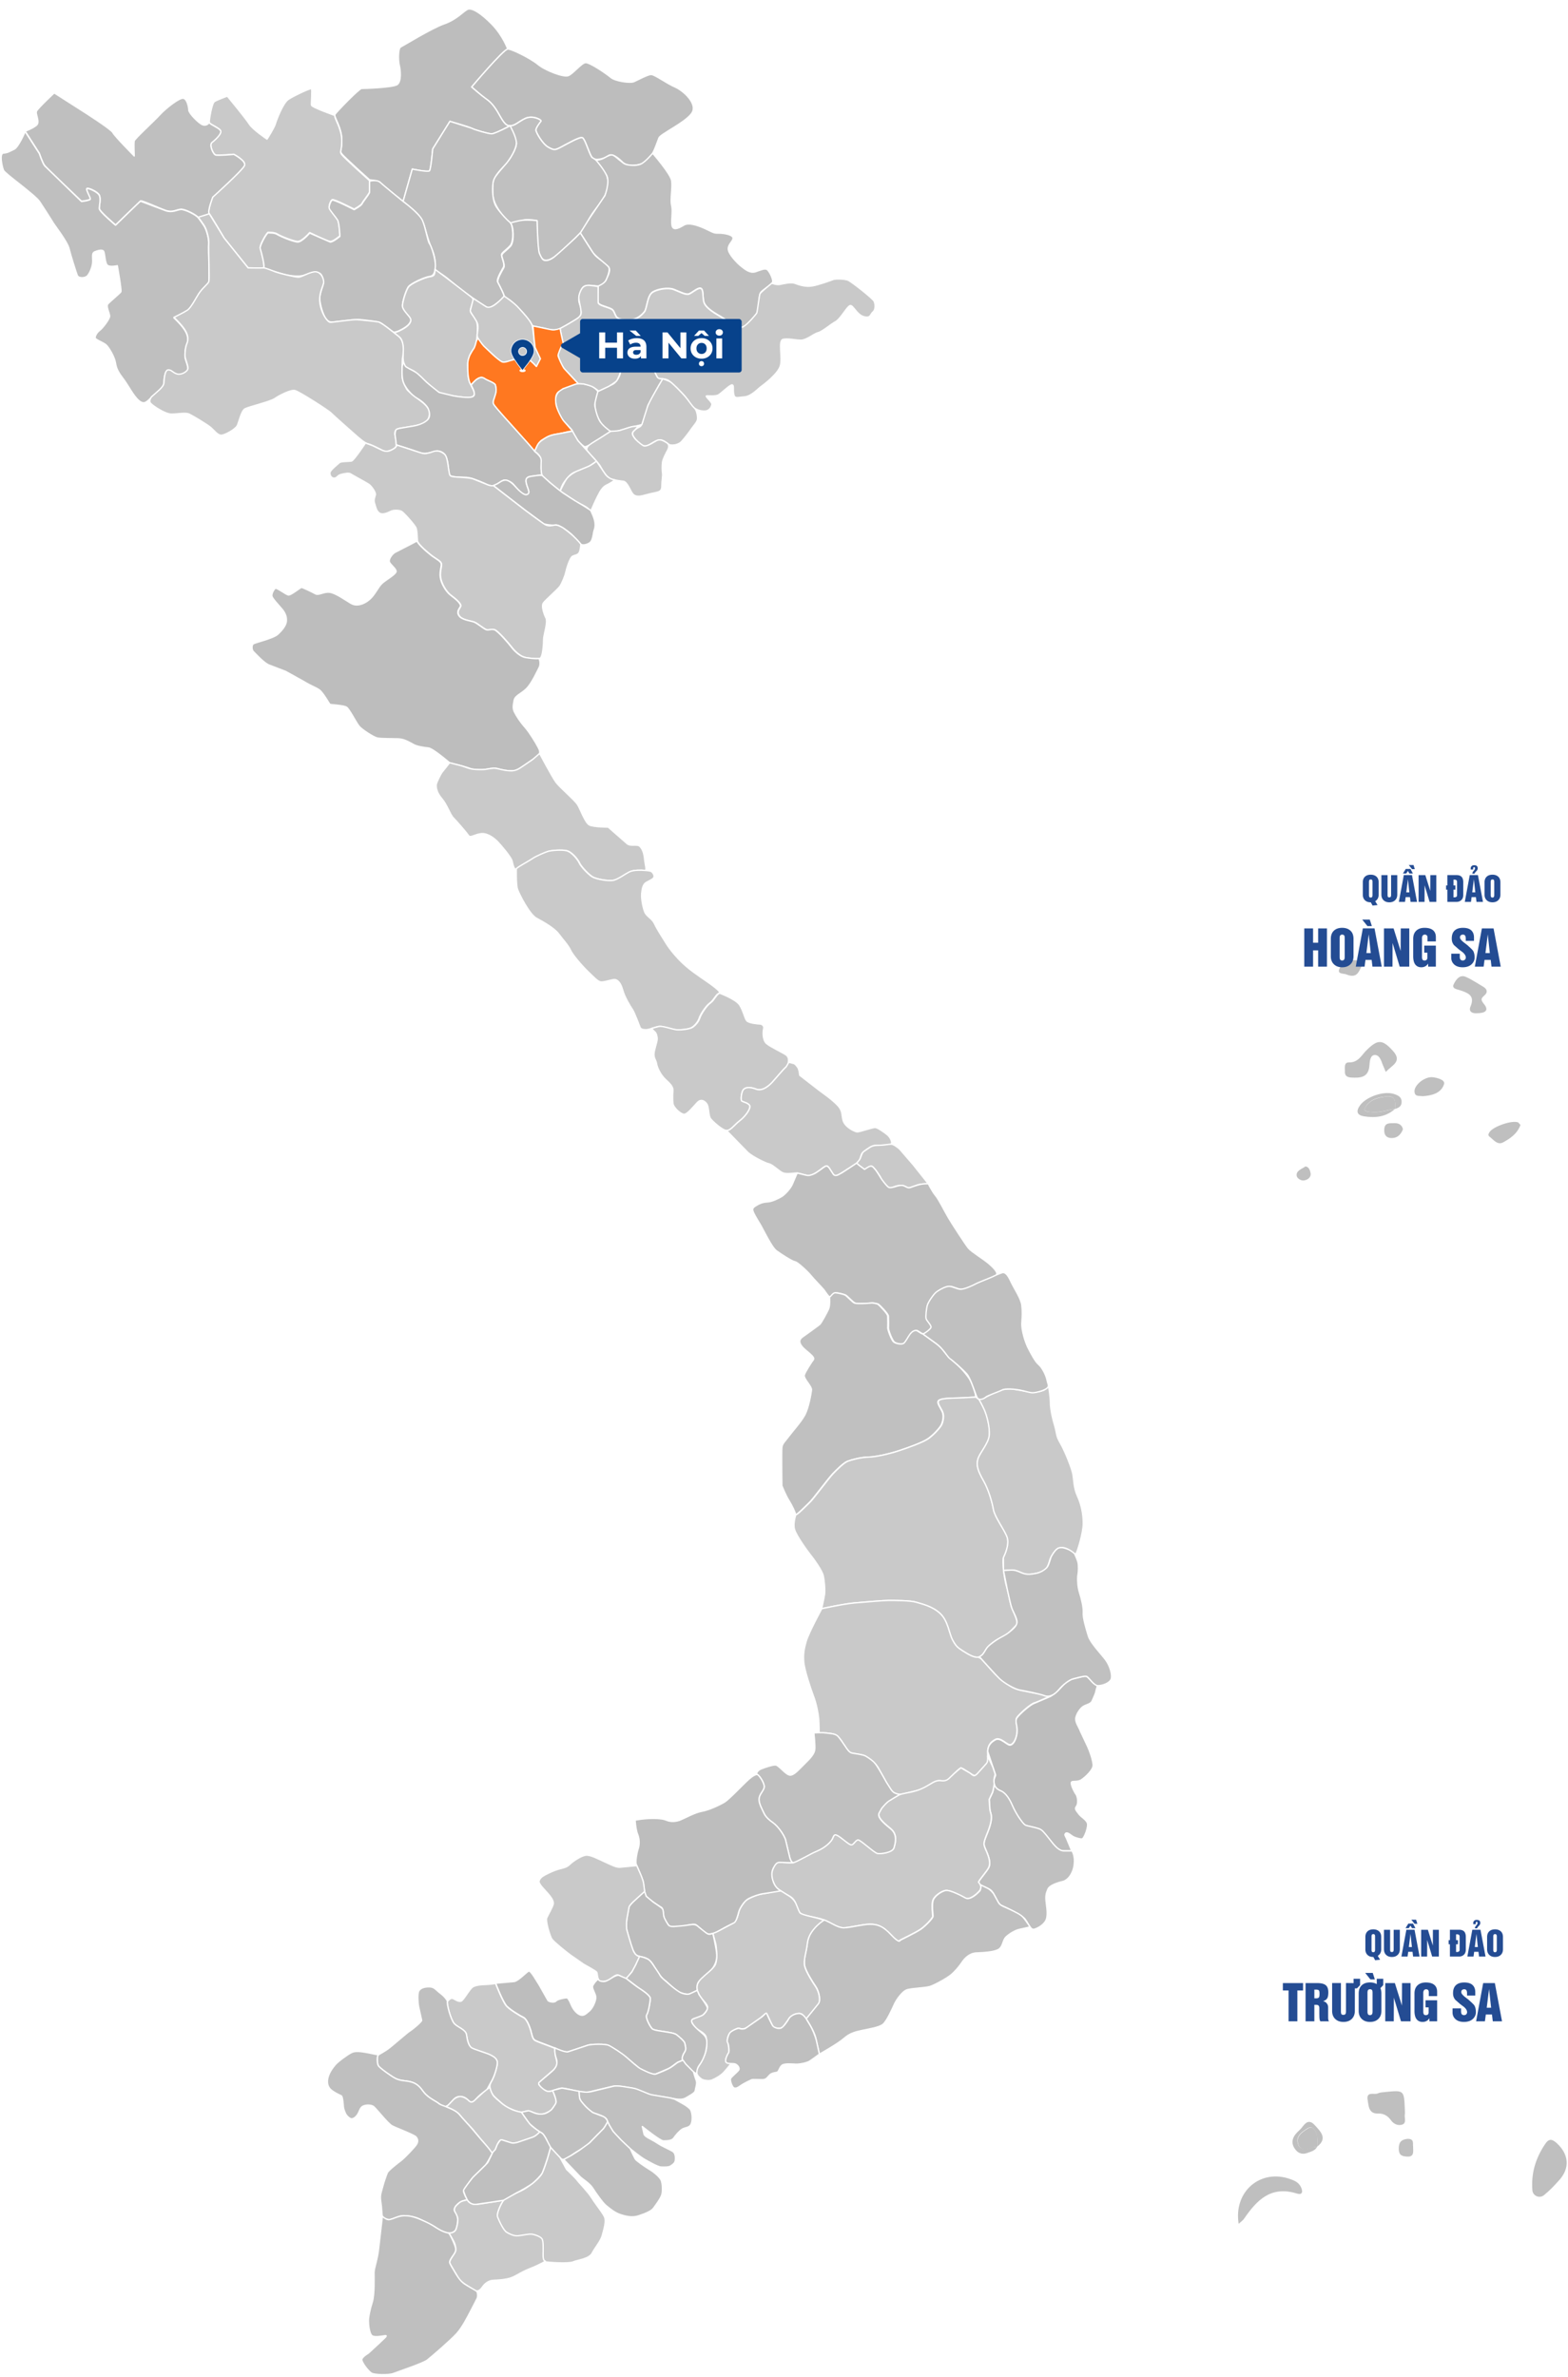 <svg xmlns="http://www.w3.org/2000/svg" width="557" height="844" fill="none" xmlns:v="https://vecta.io/nano"><style><![CDATA[.B{stroke-miterlimit:10}.C{stroke:#fff}.D{stroke-width:.47}.E{stroke-linejoin:round}.F{fill:#c9c9c9}.G{fill:#bfbfbf}.H{fill:#bdbdbd}.I{fill:silver}.J{stroke-linecap:round}]]></style><g filter="url(#A)"><path d="M170.34 28.044s11.376-13.475 12.845-13.475 8.218 3.369 10.736 5.479c2.529 2.11 9.056 4.628 10.735 3.998 1.69-.629 4.627-4.418 6.108-4.628 1.469-.21 7.576 3.998 9.057 5.269 1.468 1.259 6.737 2.11 8.217 1.469 1.469-.629 4.849-2.529 6.108-2.529s5.479 3.159 8.428 4.418 8.427 6.108 5.898 9.477-10.945 7.157-11.586 8.637c-.63 1.469-2.32 7.367-4.849 8.637-2.53 1.259-6.318 1.69-8.008 0s-3.789-3.369-5.164-2.32c-1.364 1.049-4.733 2.005-5.793.525-1.049-1.469-2.401-6.528-3.357-6.947s-5.269 2.11-7.484 3.264-2.529 1.259-4.627.105c-2.11-1.154-4.313-5.164-4.418-6.003s1.469-2.844 1.795-3.264c.315-.42-2.949-2.215-5.583-.944-2.634 1.259-3.474 2.529-5.374 2.634s-2.949-2.425-4.522-5.059c-1.586-2.634-2.949-3.788-4.313-4.732-1.376-.956-4.849-4.01-4.849-4.01z" class="B C D E H"/><use href="#B" class="I"/><use href="#B" class="B C D E J"/><path d="M184.025 41.845c-1.9.105-2.949-2.425-4.523-5.059-1.585-2.634-2.949-3.788-4.312-4.732s-4.849-3.998-4.849-3.998 11.376-13.475 12.845-13.475c0 0-1.69-4.732-5.583-8.742-3.894-3.998-7.157-6.003-8.638-5.374-1.468.629-3.788 3.578-8.322 5.164-4.523 1.574-14.536 7.786-15.48 8.218-.944.42-.944 4.732-.524 6.423s.839 5.898-.735 6.947-11.796 1.364-12.635 1.364-9.057 8.427-9.477 9.267 2.32 4.313 2.425 8.637c.105 4.313-.944 3.998 0 5.269.944 1.259 9.896 9.267 9.896 9.267s3.369.315 3.788.944 8.113 6.737 8.113 6.737l3.264-11.481s5.583 1.154 6.108.629 1.154-7.786 1.154-7.786l6.107-9.791s6.528 1.795 7.682 2.425 6.003 2.005 7.157 2.005c1.166-.012 6.539-2.856 6.539-2.856z" class="B C D E H"/><path d="M146.015 68.689l3.263-11.481s5.584 1.154 6.108.63 1.154-7.786 1.154-7.786l6.108-9.791 7.682 2.424c1.154.629 6.003 2.005 7.157 2.005s6.527-2.844 6.527-2.844 2.157 3.742 2.238 5.945c.082 2.215-2.284 5.921-3.707 7.577s-4.266 4.185-4.58 6.714-.234 6.481 1.258 8.684c1.504 2.215 3.66 4.499 4.791 5.373s1.469 6.714 0 8.288-2.972 2.448-3.054 3.159 1.259 3.392.711 4.418-2.611 4.266-2.051 5.292c.548 1.026 2.529 4.815 2.284 5.291-.233.478-4.347 3.87-5.443 3.87s-6.947-4.417-8.451-5.373c-1.504-.944-4.499-3.707-6.399-5.211s-4.29-2.681-4.243-3.077c.046-.385.396-3.672-.921-6.644s-2.18-6.399-2.658-7.996-1.422-4.126-3.73-6.12l-3.52-2.949-.524-.396z" class="B C D E G"/><path d="M182.032 102.807c.233-.478-1.737-4.266-2.285-5.292s1.504-4.266 2.052-5.292-.793-3.707-.711-4.418 1.573-1.574 3.054-3.159c1.469-1.574 1.13-7.425 0-8.288 0 0 2.296-.781 4.406-.991s5.059.151 5.059.151.245 10.374.839 11.656c.594 1.294 1.002 2.18 1.632 2.401s1.958.198 3.765-1.27 7.39-6.667 7.39-6.667l1.76-1.807s4.091 6.714 5.304 8.078 5.058 3.159 4.954 4.896-1.318 4.791-2.367 5.525-2.005.315-3.893.21c-1.9-.105-3.054 0-3.742 1.69s-1.154 3.532-.524 4.895.944 3.742-.21 4.686-7.005 4.313-7.74 4.476-2.471.059-3.998-.419-4.732-.735-4.895-1.131c-.152-.396-2.005-3.135-3.078-4.324s-4.243-4.22-4.954-4.745c-.734-.524-1.818-.862-1.818-.862z" class="B C D E H"/><path d="M134.113 61.346s-8.952-8.008-9.896-9.267.105-.944 0-5.269c-.105-4.313-2.844-7.786-2.425-8.637 0 0-8.217-2.879-8.322-3.66s.314-5.525 0-5.84-6.318 2.529-8.218 3.788-4.208 7.262-4.628 8.742c-.419 1.469-2.949 5.374-2.949 5.374s-5.059-3.369-6.318-5.373-7.786-9.896-7.786-9.896-3.473 1.259-4.523 1.9c-1.049.629-1.9 6.632-1.9 7.367s4.103 2.11 4.103 3.264-2.11 3.054-3.159 3.893.42 4.103 1.259 4.418 6.528-.21 6.528-.21 4.418 2.331 3.788 3.952c-.629 1.632-11.272 11.213-11.272 11.213s-2.005 5.059-1.259 5.898c.734.839 5.269 8.637 5.269 8.637l8.532 10.631s4.732.21 5.478 0c.734-.21-.839-6.108-1.154-7.052s2.424-5.688 2.844-5.583 2.11-.105 3.263.629 5.794 2.634 7.262 2.634 4.208-3.159 4.208-3.159 6.213 3.054 7.262 3.159 3.474-2.005 3.474-2.005-.21-4.732-.84-5.793c-.629-1.049-2.739-3.474-2.949-4.103s.42-2.634 1.049-2.949 7.787 3.369 7.787 3.369 2.529-1.364 2.844-2.11 2.215-2.949 2.634-3.998v-3.963h.012z" class="B C D E F"/><path d="M96.417 92.48c.734-.21-.839-6.108-1.154-7.052s2.424-5.688 2.844-5.583 2.11-.105 3.264.629 5.793 2.634 7.262 2.634 4.208-3.159 4.208-3.159l7.261 3.159c1.05.105 3.474-2.005 3.474-2.005s-.21-4.732-.839-5.793c-.63-1.049-2.739-3.474-2.949-4.103s.419-2.634 1.049-2.949 7.786 3.369 7.786 3.369 2.53-1.364 2.844-2.11c.315-.734 2.215-2.949 2.635-3.998v-3.975s2.482-.793 3.788.408c1.317 1.212 8.113 6.737 8.113 6.737s5.746 4.208 6.877 6.737 1.842 7.472 2.541 8.323c.699.839 2.168 5.688 2.063 7.786-.105 2.11-.443 3.578-2.063 3.788s-6.784 2.424-7.623 3.788-2.11 5.373-2.005 6.737 2.424 3.369 2.844 4.313-.315 2.005-1.364 2.844-4.138 2.553-4.86 1.993c-.711-.559-3.917-3.019-4.593-3.298s-6.341-1.119-8.031-1.061-8.078.828-8.859.886-2.005-.163-2.926-2.157c-.909-1.993-1.9-5.676-1.538-7.296s1.107-3.532 1.212-4.162-.187-3.264-1.387-3.765-3.719.152-5.537.769-5.304.233-7.973-.606c-2.634-.828-6.364-1.83-6.364-1.83z" class="B C D E G"/><path d="M142.424 115.128c.711.559 3.8-1.154 4.86-1.993 1.05-.84 1.796-1.9 1.364-2.845-.419-.944-2.739-2.949-2.844-4.312s1.154-5.374 2.005-6.738c.839-1.364 6.003-3.578 7.623-3.788s1.842-.524 1.947-2.634l6.003 4.534 6.982 5.373c1.305.898-.455 3.509-.455 4.698s1.504 1.9 2.215 3.87.163 8.218-1.026 9.71c-1.189 1.503-2.214 3.706-2.133 5.921s0 4.499.711 6.084c.711 1.574 1.819 3.323 1.655 4.034s-.396 1.422-3.077 1.258-8.532-1.188-10.024-2.051c-1.504-.874-6.947-6.481-8.288-7.262-1.34-.793-2.844-1.189-3.322-2.051-.478-.875-.676-1.9-.606-4.068s-.012-4.919-1.236-5.934c-1.235-1.025-2.354-1.806-2.354-1.806z" class="B C D E F"/><path d="M77.149 73.06c-.734-.839 1.259-5.898 1.259-5.898s10.631-9.581 11.272-11.213c.629-1.632-3.788-3.952-3.788-3.952s-5.688.525-6.528.21-2.32-3.578-1.259-4.418c1.049-.839 3.159-2.739 3.159-3.893s-4.103-2.529-4.103-3.264c0 0-.734 1.317-2.215.898-1.469-.42-5.059-4.208-5.059-5.269 0-1.049-.629-4.208-2.11-4.208s-6.108 3.578-8.218 5.898-8.847 8.428-9.057 9.267 0 5.339 0 5.339-6.947-7.029-7.577-8.288-10.945-7.786-10.945-7.786l-9.896-6.318s-5.898 5.478-6.318 6.528 1.364 3.788 0 4.954c-1.364 1.154-3.998 2.11-3.998 2.11l5.059 7.868s1.049 3.299 1.9 4.348c.839 1.049 13.055 12.635 13.055 12.635s3.054-.315 3.159-.839-1.574-3.264-1.259-3.683 3.788 1.049 4.418 2.32c.629 1.259 0 3.683 0 4.732s5.793 5.898 5.793 5.898l8.847-8.532c.42-.315 6.527 2.529 8.952 3.369s3.893-.315 5.374-.42c1.469-.105 5.373 1.9 6.213 2.949.816 1.026 3.87-1.34 3.87-1.34z" class="B C D E G"/><path d="M73.256 74.517c-.839-1.049-4.732-3.054-6.213-2.949-1.469.105-2.949 1.259-5.373.42l-8.952-3.369c-.42.315-8.847 8.532-8.847 8.532s-5.793-4.849-5.793-5.898.63-3.474 0-4.732-4.103-2.739-4.418-2.32 1.364 3.159 1.259 3.683-3.159.839-3.159.839L18.704 56.089c-.839-1.049-1.9-4.348-1.9-4.348l-5.059-7.868s-2.32 5.548-3.893 6.283-2.215 1.259-3.788 1.364-.525 4.849 0 6.108 11.155 8.637 12.845 11.155c1.69 2.529 4.418 6.842 4.849 7.577.42.734 4.954 6.527 5.583 9.057s2.529 8.532 2.949 9.581 2.844 1.049 3.683 0 1.795-3.264 1.795-5.059-.315-2.949.734-3.369 2.739-.944 3.159-.105.42 3.998 1.259 4.849c.839.839 3.578.21 3.578.21s1.574 8.742 1.259 9.266-3.893 3.474-4.627 4.313.629 3.264.629 4.313-2.413 4.208-3.52 5.059c-1.107.839-1.632 2.005-1.632 2.634s2.739 1.574 3.788 2.425c1.049.839 3.159 4.417 3.473 6.632s1.364 3.684 2.949 5.793c1.574 2.11 3.474 5.898 5.374 7.472s2.739.42 4.418-1.154c1.69-1.574 4.313-3.369 4.418-4.954.105-1.573.315-4.627 1.574-4.627s1.574 1.049 3.159 1.468c1.574.42 3.579-.944 3.788-1.795.21-.839-.734-3.054-.944-3.998s0-3.683.525-4.849c.524-1.154.734-2.739-.525-4.849s-3.998-4.627-3.998-4.627 3.264-1.574 4.732-2.53c1.469-.944 3.264-4.849 4.523-6.527 1.259-1.691 2.727-2.74 3.1-3.579s-.163-11.586 0-13.475c.163-1.9-.781-4.849-1.306-5.898-.501-1.026-2.401-3.52-2.401-3.52z" class="B C D E G"/><path d="M73.256 74.296s1.9 2.494 2.424 3.544 1.469 3.998 1.305 5.898.373 12.635 0 13.475-1.842 1.9-3.101 3.578c-1.259 1.69-3.054 5.584-4.523 6.528s-4.733 2.529-4.733 2.529 2.739 2.53 3.998 4.628c1.259 2.11 1.049 3.683.525 4.849-.525 1.154-.734 3.893-.525 4.849.21.944 1.154 3.159.944 3.998s-2.215 2.215-3.788 1.795-1.9-1.469-3.159-1.469-1.469 3.054-1.574 4.628-2.739 3.369-4.418 4.954c0 0-.979 1.27-.42 2.121.548.851 5.21 4.01 7.507 4.01s4.977-.629 6.318 0 6.481 3.707 7.74 4.814 2.285 2.611 3.555 2.681c1.259.082 5.129-2.133 5.77-3.392.629-1.259 1.422-5.292 2.763-6.003s8.999-2.529 10.584-3.637c1.573-1.107 5.606-3.159 7.11-2.844s12.158 7.192 12.869 7.973c.711.793 9.243 8.288 9.243 8.288s2.763 2.447 3.707 2.611 3.87 1.573 5.443 2.447 4.581-.711 4.733-1.573c.163-.874-.163-2.926-.397-3.707-.233-.792-.081-2.133.945-2.448s6.003-.944 7.972-1.503c1.97-.548 2.611-1.189 3.159-2.763s0-3.205-2.133-4.954-5.292-3.881-5.84-4.907-1.503-2.763-1.585-4.499.082-6.237.082-6.237 1.34-5.839-1.259-7.891c-2.611-2.051-6.155-4.977-7.344-5.21s-5.839-.63-7.343-.793-8.602.944-9.64.944c-1.026 0-3.24-3.24-3.706-6.865-.478-3.637 1.34-6.155 1.34-7.425 0-1.259-.874-3.392-2.681-3.637-1.818-.233-4.977 1.818-6.154 1.9-1.189.082-7.111-1.422-8.137-1.818s-3.811-1.539-4.394-1.469-5.478 0-5.478 0l-8.532-10.631c-.618-1.061-5.269-8.591-5.269-8.591l-3.905 1.224z" class="B C D E F"/><path d="M171.005 103.168l4.628 2.996c.839.292 1.923.058 3.439-1.131 1.515-1.177 2.844-2.727 2.844-2.727s3.555 2.343 5.128 4.161 4.581 4.814 4.896 6.551.944 7.507.944 7.507 1.97 3.555 1.97 4.417c0 .875-1.34 2.53-1.34 2.53s-2.996-3.392-4.581-3.392-5.444 1.34-5.444 1.34-1.97.875-3.24-.163c-1.259-1.026-5.922-5.525-5.922-5.525s-2.086-2.215-1.993-3.637c.082-1.41.7-3.159-.221-4.814s-2.308-3.275-2.215-3.87c.117-.594 1.107-4.243 1.107-4.243z" class="B C D E F"/><path d="M234.672 51.589s6.318 7.239 6.737 9.698-.524 6.667 0 8.777-.198 5.164.117 7.052c.315 1.9 1.993 1.364 4.208 0s7.052.944 8.952 1.9c1.9.944 2.11.944 3.683.944s4.733.524 4.849 1.69c.105 1.154-1.69 2.11-1.69 3.893 0 1.795 3.159 5.059 4.628 6.213s3.158 2.529 5.058 1.9 3.159-1.259 3.999-.839 2.214 3.264 2.109 4.313-3.263 2.634-4.208 3.788-.419 6.422-1.795 8.008c-1.363 1.573-2.844 4.732-6.003 4.417s-3.263-2.005-6.422-3.788c-3.159-1.795-5.689-3.474-6.108-5.478s0-4.418-1.154-4.628-3.264 2.005-4.418 2.11-3.159-.944-5.059-1.69c-1.9-.734-5.571-.21-7.471.944s-2.005 5.583-2.845 6.842-3.053 3.054-5.058 3.054-4.418.21-5.269-1.574c-.839-1.795-.734-2.051-2.261-2.657s-3.742-1.026-3.952-1.97 0-5.735 0-5.735 2.32-.921 2.868-2.25c.548-1.34 1.9-3.532.734-4.721s-4.523-3.625-5.467-5.012l-4.441-6.936 3.206-5.117 5.49-8.078s1.818-4.686.699-7.087c-1.119-2.413-3.835-5.525-3.835-5.525s1.376.047 2.844-.746c1.481-.793 2.425-1.41 3.369-.921s3.287 2.844 4.325 3.147c1.025.303 3.461.653 5.21-.023 1.737-.711 4.371-3.916 4.371-3.916z" class="B C D E G"/><path d="M215.299 98.914v5.735c.21.944 2.425 1.363 3.952 1.97s1.422.874 2.261 2.657c.839 1.795 3.264 1.574 5.269 1.574s4.208-1.795 5.058-3.054c.84-1.259.945-5.688 2.845-6.842s5.571-1.69 7.471-.944c1.9.734 3.893 1.795 5.059 1.69 1.154-.105 3.264-2.32 4.418-2.11s.734 2.634 1.154 4.627c.419 2.005 2.949 3.684 6.108 5.479l3.275 2.343s-2.984 8.963-3.707 9.861-.617 1.41-2.401 1.655c-1.795.245-5.059.327-5.059.327s-2.855 1.247-4.219 1.76-3.252.583-4.36.14l-5.63-2.332s-2.156-.291-2.494.653c-.338.956-1.049.268-1.679-1.072s-.477-2.052-2.366-2.052c-1.9 0-6.318.548-7.262 1.504-.944.944-1.573 3.24-2.925 2.844l-7.111-1.9c-1.573-.315-3.87-.629-5.525-1.259s-3.87-1.539-4.348-2.506-1.293-5.851-1.293-5.851 2.599-1.364 4.254-2.413c1.655-1.038 3.392-1.795 3.229-3.462s-.734-3.66-.828-4.826.618-2.821 1.026-3.369c.396-.548.956-1.329 2.564-1.247 1.609.093 3.264.42 3.264.42z" class="B C D E F"/><path d="M276.985 97.736s1.643.653 2.797.443 3.952-.933 5.315-.443 3.684 1.387 6.213.968 6.843-2.052 7.577-2.32 4.103-.268 5.373.373c1.259.629 8.684 6.423 9.104 7.425s.583 2.891-.42 3.742c-1.002.839-.734 2.366-3.263 1.69-2.53-.688-3.789-4.161-4.849-3.951-1.049.21-3.369 4.732-5.211 5.735s-4.686 3.531-6.213 3.893c-1.527.373-4.103 2.739-6.212 2.681s-4.267-.688-6.155-.315c-1.9.373-.163 6.481-1.002 9.372s-5.794 6.632-6.901 7.425-3.473 3.473-5.898 3.636-3.474.84-3.788-1.002.163-3.054-.525-3.264-3.951 3.054-4.954 3.579-3.054.314-4.056.314 1.946 2.157 1.795 3.054c-.163.898-.793 2.367-2.739 2.367s-4.162-.944-5.374-3.217c-1.212-2.262-5.898-6.691-7.262-7.635s-3.636-.42-3.893-.898c-.268-.478-1.737-3.054-2.319-4.523s0-2.739.629-3.426 3.637.477 5.735 1.527c2.11 1.049 4.371 1.841 6.259.687 1.9-1.154 3.637-1.9 5.42-1.841 1.796.058 5.316.163 6.26-1.9.944-2.052 2.949-6.971 3.1-7.565.164-.595 1.026-1.97 1.026-1.97s2.751 1.655 4.301.804c1.539-.851 4.663-4.499 4.826-4.954s.851-6.236 1.119-6.772c.303-.548 4.185-3.719 4.185-3.719z" class="B C D E F"/><path d="M238.192 131.679l-4.056 6.878c-.898 1.632-2.215 4.954-2.577 6.212-.373 1.259-.419 3.427-1.468 3.952s-2.635 1.469-2.576 2.529c.058 1.049 1.795 2.786 2.949 3.684s2.156.629 3.217 0c1.049-.63 2.634-1.69 3.742-1.574 1.107.105 2.214 1.003 2.995 1.574.793.583 3.369.268 4.523-1.003 1.154-1.259 2.786-3.427 3.578-4.581s2.11-2.424 2.11-3.578-.326-3.031-1.154-3.742-2.249-2.96-3.45-4.289-3.765-3.94-4.721-4.698-3.112-1.364-3.112-1.364z" class="B C D E F"/><path d="M220.521 125.373s2.716 2.658 2.716 3.812-1.236 3.637-2.716 4.418l-5.012 2.424c-.839.315-.944 1.259-1.259 2.215-.315.944-.058 4.954.524 6.318s2.262 4.266 3.218 4.849c.944.582 1.69 1.259 3.322 1.002 1.632-.268 4.056-1.107 4.954-1.422s4.464-.839 4.592-1.189l2.122-6.702c.652-1.457 3.543-6.574 3.916-7.192l1.329-2.215s-1.48.187-1.982-.711l-2.191-4.476c-.105-.571-.746-2.681-1.644-3.986s-1.363-1.667-3.345-1.446c-1.97.222-4.394.49-5.222.968-.862.454-3.322 3.333-3.322 3.333z" class="B C D E G"/><path d="M219.658 150.318l-6.108 3.823c-1.737.944-2.576 2.156-2.214 2.949.373.793 4.161 4.418 4.732 5.583.583 1.154 2.261 3.999 3.578 4.476s3.427.793 4.581.898 2.157 2.425 2.786 3.578 1.154 1.632 2.32 1.737c1.154.105 1.946-.268 4.557-.897s4.034-.478 4.034-2.576c0-2.11.419-3.894.256-4.686-.152-.793-.21-2.739 0-3.998s1.422-3.474 1.795-4.162.758-1.934-.175-2.552c-.944-.618-2.308-1.551-3.613-.921-1.317.641-3.789 2.529-4.919 1.807-1.131-.711-2.669-2.075-3.077-2.705s-1.213-1.562-.338-2.366 1.701-1.807 1.701-1.807-1.725-.046-3.007.385l-3.613 1.142c-.851.21-3.276.292-3.276.292z" class="B C D E F"/><path d="M215.194 136.202s-.944-1.643-3.264-2.273-3.578-.734-4.732-.315-4.803 1.609-5.397 2.122c-.606.513-1.865 2.04-1.702 3.672s1.212 5.163 2.261 6.481 3.684 3.683 3.847 4.371.839 1.795 1.737 3.1c.897 1.317 2.366 2.366 2.529 2.425s1.084-.152 1.713-.653 3.824-2.436 3.824-2.436l3.671-2.366s-2.995-2.064-3.951-3.905c-.944-1.854-1.609-4.639-1.609-5.537-.011-.921 1.073-4.686 1.073-4.686z" class="B C D E G"/><path d="M208.177 133.381l-3.205-3.462c-1.049-1.049-2.425-2.401-2.949-3.835s-1.049-2.482-.945-3.59 1.842-3.228 1.842-3.228 1.177 1.969 4.266 2.82l8.323 1.982 4.138 1.154s.944.175 1.55.862 2.168 2.285 2.028 3.101-1.025 2.821-1.422 3.264-2.401 1.725-2.949 2.005l-3.368 1.573s-1.527-1.247-2.308-1.597-2.6-.839-2.914-.897c-.28-.058-2.087-.152-2.087-.152z" class="B C D E F"/><path d="M202.838 135.176l4.348-1.585.991-.221-4.966-5.351c-.664-.92-2.144-4.056-2.144-4.639s1.119-3.124 1.119-3.124l.746-1.002-.828-3.707-.315-1.737s-1.783.642-2.879.467c-1.095-.164-4.581-.933-4.581-.933l-2.168-.443.373 4.465.362 3.147 1.9 4.033-1.422 2.751v.011c-.432-.454-1.702-1.76-2.332-2.203-.769-.536-1.317-1.2-2.413-1.025s-4.72 1.189-4.72 1.189-1.854.699-2.623.431c-.758-.268-2.669-1.923-3.509-2.704l-3.077-2.926c-.746-.793-2.063-2.774-2.063-2.774s-.525.687-.618 1.107-.501 2.028-.921 2.588-1.363 2.191-1.538 2.681-.56 1.573-.571 2.401c-.024.827-.012 3.019.093 4.033s.361 2.32.536 2.716l.513 1.084s1.212-1.597 2.32-2.25 1.736-.606 2.611 0 3.555 1.434 3.706 2.25c.163.816.478 1.527 0 3.264s-1.107 2.611-.629 3.555 7.192 8.287 7.192 8.287l5.373 6.003 2.052 2.39s1.107-3.101 2.529-3.963c1.422-.874 2.739-1.737 4.803-2.052s4.592-.944 4.592-.944l1.527-.221-3.089-3.521c-.746-.85-2.622-4.429-2.821-6.154s-.174-3.474 1.038-4.359l1.503-1.015z" fill="#ff7820" class="B C D E"/><use href="#C" class="H"/><use href="#C" class="B C D E J"/><path d="M192.733 157.417s2.389 1.41 2.343 3.299c-.058 1.899-.163 4.522.419 5.373.583.839 6.318 5.42 6.318 5.42s.478-2.005 1.632-3.473 2.052-2.576 3.369-3.159l5-2.052c.898-.478 2.914-1.888 2.914-1.888l-3.17-3.52-3.427-3.765-1.958-3.404-3.975.769c-1.294.257-3.614.478-5.28 1.458-1.667.99-2.646 1.76-3.148 2.715l-1.037 2.227z" class="B C D E F"/><path d="M201.812 171.509l5.63 3.742c1.318.792 3.637 1.69 4.523 2.681.898 1.002.944.163 1.795-1.691.839-1.841 2.11-4.627 2.996-5.583 0 0 .478-.793 1.737-1.364 1.259-.582 2.82-1.702 2.82-1.702s-2.296-.151-3.683-2.366l-2.914-4.289s-1.574 1.247-2.728 1.783l-4.347 1.807c-1.166.513-2.658 1.562-3.439 2.541-.758.967-2.39 4.441-2.39 4.441z" class="B C D E F"/><path d="M178.093 169.574l11.353 8.789 6.586 4.837s2.611.63 4.045.373c1.433-.268 4.697 2.425 5.49 3.054s2.785 2.996 3.578 3.742c.793.734 3.101-.105 3.637-.944.524-.839.734-2.005.897-3.101.164-1.107.688-1.573.525-3.427-.163-1.841-1.574-4.522-1.574-4.522s-2.494-1.632-4.079-2.53-4.954-3.1-5.933-3.788c-.968-.688-3.999-3.147-4.5-3.579s-2.214-2.074-2.599-2.377-1.387-.175-2.961.046-2.541.396-2.809 1.189c-.268.781.361 2.483.361 2.483s.63 1.608.595 2.063c-.035.443-.28.874-1.026.944-.746.082-2.588-1.492-3.59-2.657-.991-1.166-2.576-2.588-3.765-2.53-1.177.047-2.25.991-2.763 1.282l-1.468.653z" class="B C D E H"/><path d="M132.679 154.433s-4.149 6.282-4.989 6.446-3.788.058-4.313.582-3.368 2.681-3.368 3.637c0 .944.524 1.842 1.527 1.842s1.154-.944 2.261-1.259 2.891-.688 3.532-.268c.629.419 5.525 3.054 6.481 3.683.944.63 2.529 2.844 2.366 3.719-.163.862-.734 1.76-.315 3.019s.583 2.68 1.691 3.473 2.89 0 4.103-.583 3.053-.373 3.788 0 4.849 4.896 5.21 6.003c.373 1.108.373 3.637.478 4.523.105.897 2.844 3.427 4.791 4.954s3.532 2.156 3.741 3.1-.582 2.576-.314 4.791 2.005 5.164 3.683 6.423c1.69 1.259 3.847 3.054 3.474 3.951s-1.527 1.795-.525 3.322 4.057 1.795 5.269 2.215 3.637 2.576 4.522 2.786c.898.21 1.737-.373 2.845 0s4.849 4.627 6.003 6.154 3.158 3.369 4.954 3.684 3.636.478 4.895.373 1.469-5.735 1.469-7.006 1.573-5.898.839-7.366-1.737-4.313-.897-5.421 5.21-4.895 5.898-5.944 1.795-3.684 2.051-5.001c.268-1.317 1.469-5.105 2.366-5.583s1.842-.373 2.367-1.317.582-2.996.582-2.996-1.13-1.445-2.622-2.798-3.369-2.855-4.29-3.298c-.909-.455-1.585-.781-2.459-.63s-2.087.49-3.311-.198c-1.224-.699-7.378-5.327-7.378-5.327l-7.11-5.502-3.894-3.007s-.839.268-2.646-.559l-4.86-1.947c-.898-.233-2.786-.385-4.313-.478s-3.275-.14-3.59-.688c-.315-.536-.618-3.217-.77-4.126-.163-.909-.419-2.832-1.293-3.474s-1.434-.99-2.611-1.025c-1.166-.035-1.819.489-2.693.652-.874.175-1.422.385-2.296.187s-3.427-1.072-3.427-1.072l-3.311-1.084-2.471-.781s-.14.652-.816 1.107c-.687.455-1.725 1.037-2.482 1.084s-1.434-.082-2.378-.571l-3.054-1.469-1.725-.618-.665-.314z" class="B C D E F"/><path d="M150.991 189.25c.105.898 2.844 3.427 4.791 4.954s3.532 2.156 3.741 3.1-.582 2.577-.314 4.791 2.005 5.164 3.683 6.423c1.69 1.259 3.847 3.054 3.474 3.951s-1.527 1.795-.525 3.322 4.056 1.795 5.269 2.215 3.636 2.576 4.522 2.786c.898.21 1.737-.373 2.845 0s4.849 4.627 6.002 6.154 3.159 3.369 4.954 3.684 3.637.478 4.896.373c0 0 .769 1.737 0 3.217-.769 1.469-2.716 5.793-4.616 7.577-1.9 1.795-3.951 2.366-4.266 4.103s-.525 2.785.163 4.161c.688 1.364 2.005 3.427 3.684 5.315 1.69 1.9 3.998 5.793 4.417 6.633s1.574 2.424.21 3.473-6.423 4.628-7.681 5.164c-1.259.524-5.059 0-6.108-.42s-2.74-.315-4.103 0-4.628.42-6.213-.21c-1.574-.629-7.262-2.004-7.262-2.004s-5.898-5.106-7.553-5.269-4.033-.548-5.211-1.189c-1.189-.63-3.24-1.97-5.443-2.052-2.215-.081-6.318 0-7.577-.314s-5.373-2.926-6.399-4.185-3.392-6.003-4.418-6.714-5.688-.874-5.921-1.026c-.233-.163-2.448-4.266-3.87-5.21s-2.844-1.34-5.292-2.844l-6.551-3.637-6.154-2.366c-1.9-.944-4.814-4.185-5.374-4.733-.548-.547-.629-2.214 0-2.681.629-.477 7.029-1.9 8.684-3.392 1.655-1.503 2.996-3.24 3.077-4.732.082-1.504-.314-2.763-1.655-4.348-1.34-1.573-3.24-3.555-3.473-4.418-.233-.874.711-2.611 1.258-2.844s3.707 2.215 4.581 2.367c.875.163 4.267-2.681 4.663-2.681s3.87 1.655 4.977 2.284 2.996-.874 5.129-.548c2.133.315 5.607 2.845 7.507 3.952s4.417.396 6.48-1.341c2.052-1.736 3.078-4.499 4.581-5.839s5.036-3.241 4.931-4.267c-.117-1.025-2.087-2.366-2.401-3.322-.315-.944 1.014-2.844 2.086-3.392l5.817-2.995 1.958-1.026z" class="B C D E H"/><path d="M194.505 264.689s4.581 8.591 5.839 10.27c1.259 1.69 6.528 6.212 7.577 7.786 1.049 1.585 2.739 6.632 4.313 7.367s6.632.734 6.632.734l6.738 5.898c1.258 1.049 3.578 0 4.522.944s1.469 2.425 1.69 4.628c.21 2.215.945 3.998 0 3.893s-3.788-.21-5.268.525-3.789 2.471-5.479 2.949-6.259-.315-7.681-1.154-4.103-3.684-4.639-4.896c-.525-1.212-2.74-3.998-4.581-4.418s-5.479-.105-6.633.268-4.313 1.737-5.42 2.53-4.791 2.681-5.735 3.578-1.317-1.468-1.69-2.844c-.373-1.364-4.161-5.793-5.164-6.796s-3.368-2.995-5.688-2.785-3.951 1.632-4.523.734c-.582-.898-4.207-5.105-5.42-6.318s-2.214-4.627-4.161-6.9c-1.947-2.262-2.005-4.103-1.947-4.896s1.691-3.998 2.157-4.523c.478-.524 2.576-3.263 2.576-3.263l4.173 1.06c1.026.28 2.692 1.084 4.208 1.236s3.578.175 4.336.047 2.762-.478 3.45-.397c.699.07 3.357.77 4.383.84s2.529.384 4.569-.956l4.395-2.984 2.471-2.157z" class="B C D E F"/><path d="M231.665 306.221c-.944-.105-3.788-.21-5.269.524-1.469.735-3.788 2.471-5.478 2.949s-6.26-.314-7.682-1.154-4.103-3.683-4.627-4.895-2.74-3.998-4.581-4.418-5.479-.105-6.633.268-4.312 1.737-5.42 2.529-4.791 2.681-5.735 3.579c0 0-.163 5.63.42 7.32s4.208 8.894 6.737 10.269c2.53 1.364 6.376 3.532 7.892 5.584 1.526 2.051 3.473 4.103 4.207 5.793s4.418 5.898 6.213 7.576c1.795 1.691 3.474 3.684 4.733 3.684s2.949-.63 4.313-.84 2.529 1.05 3.263 3.684 2.635 5.688 3.474 6.947 2.529 6.003 2.739 6.423.839.734 2.052.734 3.217-.944 4.476-1.154 4.522.944 5.898 1.154c1.363.21 4.417-.105 5.583-.629 1.154-.525 2.529-2.11 2.949-3.474s2.425-4.418 3.788-5.374c1.364-.944 2.11-3.054 3.264-3.473s-2.844-3.159-6.527-5.688-5.059-3.742-6.633-5.211-4.208-4.476-5.63-6.795-3.217-5.001-4.103-6.948c-.897-1.946-2.786-2.529-3.473-4.161s-1.259-4.791-1.108-6.586c.163-1.795.525-3.263 1.527-3.893s2.53-1.154 2.798-1.842-.163-1.363-.63-1.9c-.478-.524-2.797-.582-2.797-.582z" class="B C D E F"/><path d="M236.98 361.611c1.259-.209 4.523.945 5.898 1.154 1.364.21 4.418-.104 5.583-.629 1.154-.525 2.53-2.11 2.949-3.474s2.425-4.417 3.789-5.373c1.364-.944 2.11-3.054 3.263-3.474 0 0 5.747 2.11 7.111 4.208 1.364 2.11 1.795 4.849 2.576 5.63.792.793 3.683 1.049 4.627 1.108s1.574.792 1.318 1.736c-.269.945-.42 3.952 1.049 5.211s5.583 3.1 6.947 4.056c1.364.944.897 3.474 0 4.208s-3.684 4.103-4.849 5.374c-1.154 1.258-3.532 3.427-5.84 2.529-2.32-.898-3.847-.629-4.523.21-.687.839-.944 3.578-.582 3.951.373.373 3.1.793 2.949 2.157-.164 1.363-1.947 3.636-3.742 5s-3.101 3.427-4.581 3.369c-1.469-.058-4.896-3.159-5.688-4.208s-.525-4.103-1.364-5.269c-.839-1.154-2.11-1.795-3.427-.373s-3.532 4.208-4.686 4.103-3.742-2.366-3.893-3.893c-.163-1.527-.105-3.1 0-4.522s-1.154-2.577-2.739-4.057c-1.574-1.469-2.844-4.056-3.054-5.42s-.944-1.842-.944-3.369 1.154-4.371 1.154-5.478-.42-2.262-.898-2.576-1.049-1.189-1.049-1.189l2.646-.7z" class="B C D E F"/><path d="M282.078 375.984c-.898.734-3.683 4.103-4.849 5.373-1.154 1.259-3.532 3.427-5.84 2.53-2.319-.898-3.846-.63-4.522.209-.688.84-.945 3.579-.583 3.952.373.373 3.1.792 2.949 2.156-.163 1.364-1.947 3.637-3.742 5.001s-3.1 3.427-4.581 3.368l7.6 7.787c1.527 1.422 6.213 3.788 7.53 4.056s3.788 2.891 5.105 3.264 3.054.105 4.267 0 2.786.629 4.266.839c1.469.21 3.369-1.212 4.161-1.737s1.842-1.631 2.681-1.631 1.947 2.995 2.786 3.392 3.474-1.597 4.686-2.343c1.212-.735 3.846-2.262 4.266-3.322.42-1.049.373-2.11 1.469-2.891 1.107-.793 2.681-2.11 4.208-2.157 1.527-.058 4.849.059 5.42-.419.583-.478-.163-2.32-1.212-3.217s-3.369-2.53-4.313-2.681c-.944-.163-5.735 1.69-6.633 1.527s-3.683-1.469-4.627-3.427c-.944-1.947 0-3.742-2.32-6.108s-5.315-4.313-6.586-5.315l-6.737-5.211c-.058-.524-.21-1.585-.478-2.319s-1.259-1.795-1.574-1.842-1.76-.63-1.934-.315c-.152.315-.863 1.481-.863 1.481z" class="B C D E F"/><path d="M307.115 410.148s2.495 2.273 2.961 2.238c.478-.035 1.772-1.364 2.483-1.119s2.844 3.369 3.124 4.045 2.284 3.637 3.392 3.59c1.107-.035 1.935-.874 3.753-.828 1.818.035 2.051.91 2.844.828s2.098-.711 3.241-1.061 3.671-.349 3.671-.349l-5.408-6.796-4.779-5.525c-.793-.711-2.227-1.76-3.031-1.749s-2.739.385-4.08.397c-1.34.023-2.366 0-3.543.792s-2.18 1.411-2.471 1.807-.537 1.329-.863 2.063c-.326.723-1.294 1.667-1.294 1.667z" class="B C D E F"/><path d="M285.983 413.68l-1.644 3.835c-.629 1.574-2.611 3.707-3.706 4.418-1.108.711-3.556 1.9-5.059 1.97-1.504.082-2.611.396-3.789 1.107-1.188.711-1.585.944-1.585 1.737s1.504 3.241 2.611 5.059 4.103 8.218 5.84 9.476 5.525 3.707 6.551 3.87 4.662 3.637 5.607 4.814c.944 1.189 4.266 4.581 4.732 5.211.478.629 1.737 2.681 2.215 2.529.478-.163 1.189-1.504 1.97-1.504.792 0 2.995.478 3.636.875.63.396 2.425 2.389 3.217 2.762s5.211.105 5.84 0 2.215.21 2.576.478c.373.268 3.369 3.264 3.427 4.161s.059 3.532 0 4.162 1.317 4.522 2.215 5.105 2.786.898 3.474.373 1.468-2.214 2.261-3.264 1.69-1.363 2.215-1.258 1.795 1.258 2.319 1.212c.525-.058 2.681-1.632 2.891-2.32s-1.527-2.319-1.737-3.1c-.21-.793.105-3.742.478-4.896s2.156-3.742 3.054-4.476 3.322-2.11 4.581-2.11 2.949 1.049 4.161 1.049 3.952-1.154 5.315-1.9c1.364-.734 5.526-2.214 6.843-2.949s-.525-2.681-2.53-4.371-6.049-4.103-7.11-5.373c-1.049-1.259-5.898-8.743-7.11-10.794s-3.427-6.528-4.581-7.891-2.576-4.197-2.576-4.197-1.119-.046-2.215.105-2.634.7-3.392.956c-.758.245-1.119.595-2.087.14s-1.2-.711-2.238-.606-2.039.548-2.809.687-1.189.21-1.748-.326c-.571-.536-2.122-2.553-2.273-2.832-.14-.28-1.539-2.495-1.923-2.973s-1.014-1.177-1.178-1.27-.652-.233-1.154 0-1.632 1.002-1.632 1.002l-1.946-1.434-.874-.769-2.728 1.819-2.366 1.527s-1.201.722-1.539.85c-.338.14-1.189.432-1.667-.279-.489-.711-1.538-2.343-1.538-2.343s-.641-.828-1.306-.432c-.676.385-3.019 2.273-4.033 2.681-1.014.42-1.655.758-2.984.408-1.317-.361-2.972-.711-2.972-.711z" class="B C D E G"/><path d="M330.649 470.796c-.524.058-1.795-1.107-2.319-1.212s-1.422.209-2.215 1.259-1.574 2.739-2.261 3.263-2.576.21-3.474-.373-2.261-4.476-2.215-5.105c.059-.63.059-3.264 0-4.161s-3.053-3.894-3.426-4.162-1.947-.583-2.577-.478-5.058.373-5.839 0c-.793-.373-2.576-2.366-3.217-2.762-.63-.397-2.845-.874-3.637-.874s-1.504 1.34-1.97 1.503c0 0 .233 3.031-.35 4.29s-2.576 5-3.159 5.478-4.732 3.474-6.003 4.371c-1.259.898-1.468 1.842-.314 3.369s4.895 3.683 4.103 4.732-2.74 4.057-3.218 5.374 2.681 3.998 2.53 5.42c-.163 1.422-1.049 6.364-2.366 8.847-1.317 2.471-4.849 6.376-5.898 7.845s-2.11 2.215-2.262 3.742c-.163 1.527 0 13.533 0 13.533s1.317 3.322 2.471 5.163 2.367 4.371 2.367 5.059 4.056-3.427 5.21-4.581 6.528-8.369 8.008-9.896c1.469-1.527 3.846-3.893 5.21-4.418s4.628-1.422 7.262-1.468c2.634-.059 7.157-1.049 10.899-2.262s8.217-2.891 10.106-4.056c1.9-1.154 4.686-4.161 5.163-5.315s.898-2.996.269-4.476c-.63-1.469-2.11-3.159-1.318-3.999s4.791-.839 6.843-.897 5.641-.315 6.212-.315-.769-3.905-1.55-5.548c-.769-1.644-3.555-4.907-5.35-6.399-1.795-1.481-3.276-3.008-4.476-4.616s-2.914-2.728-4.115-3.602l-3.124-2.273z" class="B C D E I"/><path d="M349.415 493.223c-.571 0-4.161.268-6.212.314-2.052.059-6.05.059-6.843.898s.688 2.529 1.318 3.998.209 3.322-.269 4.476-3.263 4.161-5.163 5.315-6.376 2.844-10.106 4.057c-3.742 1.212-8.265 2.214-10.899 2.261-2.634.058-5.898.944-7.262 1.469s-3.741 2.89-5.21 4.417-6.842 8.743-7.996 9.897-5.211 5.268-5.211 4.58c0 0-1.142 3.101-.501 5.316.629 2.214 4.732 7.891 5.84 9.243 1.107 1.341 3.951 5.374 4.348 7.11s.711 5.129.478 6.714c-.234 1.574-1.026 5.059-1.026 5.059s7.891-1.736 11.761-2.051 10.024-.874 12.088-.874c2.051 0 7.658 0 9.709.629s5.77 1.422 8.533 4.033 3.159 7.11 4.347 9.313c1.189 2.215 1.819 2.763 3.556 3.87s4.103 2.611 5.606 2.285c1.504-.315 2.215-1.737 2.844-2.844s3.241-3.322 5.526-4.185c2.284-.874 4.266-3.555 5.21-4.348s-1.026-4.499-1.655-6.154-1.026-4.896-1.9-7.74-1.504-8.999-1.026-10.024 2.366-4.896 1.189-7.658c-1.189-2.763-4.266-6.866-4.733-9.477-.477-2.611-1.655-6.947-3.555-10.269s-2.611-5.292-1.97-7.577c.63-2.284 3.707-5.443 4.033-8.369.315-2.926-.874-7.18-1.655-8.999-.792-1.818-1.97-3.858-1.97-3.858l-1.224-.827z" class="B C D E F"/><path d="M350.337 585.564c-1.504.314-3.87-1.189-5.607-2.285-1.736-1.107-2.366-1.655-3.555-3.87s-1.573-6.714-4.347-9.313c-2.763-2.611-6.481-3.392-8.533-4.033-2.051-.63-7.658-.63-9.71-.63s-8.217.548-12.087.875c-3.87.314-11.761 2.051-11.761 2.051s-4.64 8.532-5.514 11.528-1.107 4.814-.874 7.507c.233 2.681 2.448 9.395 3.474 12.076 1.025 2.692 1.655 6.084 1.818 7.984s.163 5.129.163 5.129 4.977-.548 6.714 1.189 3.241 5.21 4.348 5.688 3.392.478 4.896 1.026 4.266 2.844 5.058 4.348 4.267 8.136 5.374 8.765 1.958.944 4.29.315c2.342-.629 4.149-.944 5.571-1.34s4.185-2.926 6.003-3.159 2.052 1.107 3.474-.233 3.87-4.185 4.662-4.267 4.185 2.844 4.978 2.681 2.844-2.844 3.951-4.033.396-2.681.548-4.732c.163-2.052 1.026-3.159 2.762-4.103s4.033 1.9 5.129 1.9c1.107 0 2.238-1.819 2.541-4.348s-.932-4.033 0-5.374 4.803-4.732 6.143-5.128 5.828-2.495 5.828-2.495-2.751-.338-5.828-.991c-3.077-.641-6.119-.955-8.357-2.319s-3.917-2.553-6.423-5.315l-4.126-4.57-1.003-.524z" class="B C D E F"/><path d="M376.085 599.458l-5.828 2.494c-1.34.397-5.21 3.789-6.143 5.129s.304 2.844 0 5.374-1.433 4.348-2.541 4.348-3.392-2.845-5.128-1.9-2.611 2.051-2.763 4.103l2.821 8.462c.058.163-.898 1.574-.583 3.101s1.574 2.156 2.471 2.529 2.471 1.655 3.893 4.977 3.87 6.714 4.663 7.111 4.581.944 5.607 1.655 2.366 2.611 4.033 4.662c1.655 2.052 2.844 2.844 4.103 2.844h2.844L381.715 650c-.559-1.271-.874-1.341-.314-1.9.548-.548 1.9.711 2.529 1.107s2.611 1.026 3.322.874c.711-.163 2.366-4.417 1.819-5.688-.548-1.259-2.215-2.052-3.078-3.24-.874-1.189-1.503-1.737-.792-2.611s.548-3.334-.163-4.313-1.819-3.346-1.656-4.138 2.133 0 3.637-1.026 3.952-3.392 4.103-4.896c.163-1.503-1.259-5.443-1.9-6.795l-2.611-5.525c-.548-1.574-1.97-3.241-1.585-4.896.396-1.655 1.655-3.322 2.681-3.951s2.611-.793 3.077-1.9c.478-1.108 1.189-2.53 1.341-3.392.163-.875.582-2.052.582-2.052s-1.165-.431-2.121-1.492c-.944-1.061-1.609-1.958-2.483-1.83s-4.616 1.096-4.616 1.096-1.608.839-2.459 1.597-1.912 2.086-2.763 2.797c-.839.723-2.18 1.632-2.18 1.632z" class="B C D E H"/><path d="M356.025 630.568c.315 1.527 1.573 2.157 2.471 2.53s2.471 1.655 3.893 4.977 3.87 6.714 4.663 7.111 4.581.944 5.606 1.655 2.367 2.611 4.033 4.662c1.656 2.052 2.845 2.844 4.103 2.844h2.845s1.223 1.737.757 5.059c-.478 3.322-2.366 5.374-3.951 5.77-1.574.396-4.733 1.259-5.374 2.763-.629 1.503-.944 2.366-.548 5.128s.478 4.978-.314 6.236-2.355 2.367-3.94 2.845-2.296-2.845-3.8-4.103-6.318-3.707-7.891-4.348c-1.574-.63-2.448-4.663-4.034-5.607-1.573-.944-4.347-1.737-4.103-2.611.234-.874 2.926-3.788 3.637-5.21s.233-3.392-.874-5.922-1.189-2.447.478-6.55c1.655-4.104 1.422-5.84 1.107-6.866s-.314-1.422-.314-1.422l-.234-3.392 1.189-2.53c.21-.571.595-3.019.595-3.019z" class="B C D E I"/><path d="M356.002 630.569s-.373 2.447-.618 2.995l-1.189 2.53.234 3.392s0 .396.314 1.422.548 2.762-1.107 6.865-1.574 4.033-.478 6.551c1.107 2.53 1.574 4.499.874 5.922-.711 1.422-3.392 4.347-3.636 5.21 0 0 1.596 1.573.489 2.926-1.107 1.34-3.707 3.555-5.21 2.681s-5.292-2.763-6.796-2.681-4.266 1.969-4.732 3.636c-.478 1.656 0 4.814 0 5.525s-2.681 3.486-4.348 4.628c-1.655 1.142-7.344 3.905-7.344 3.905s-.081 1.422-3.158-1.9-5.059-3.788-7.577-3.788c-2.529 0-7.18 1.258-9.313 1.258s-4.418-1.818-7.029-2.844-7.262-1.259-8.451-2.529c-1.189-1.259-1.026-4.418-3.473-5.77-2.448-1.34-4.978-2.844-5.444-4.033-.478-1.189-1.574-2.926-1.189-4.103.396-1.189 1.189-3.648 2.052-3.917.874-.268 4.103.35 5.688 0s5.84-3.03 8.532-4.138c2.681-1.107 4.977-3.158 5.525-4.499s.711-1.9 2.996-.163 3.077 2.529 3.788 2.448 1.422-1.737 2.285-1.737c.874 0 5.688 4.581 6.865 4.814 1.189.233 5.374-.315 5.84-1.97.478-1.655 1.422-4.662-1.189-6.795s-4.895-4.104-4.033-5.689l.874-1.573s1.819-2.285 2.845-2.763 2.447-1.795 4.452-2.273 3.229-.536 5.432-1.282 3.415-1.597 4.628-2.285 2.109-1.305 3.765-1.119 2.343-.291 3.543-1.527c1.212-1.235 3.439-3.042 3.439-3.042l3.089 1.772c1.072.653 1.433 1.713 2.727.338l2.844-3.159s.735-.699.816-1.341.035-1.783.035-1.783l1.807 3.812.886 2.657s-.338 1.119-.443 1.842c-.058.746.093 1.574.093 1.574z" class="B C D E F"/><path d="M351.014 668.393c-1.108 1.341-3.707 3.555-5.211 2.681s-5.292-2.763-6.795-2.681-4.266 1.97-4.733 3.637c-.478 1.655 0 4.814 0 5.525s-2.681 3.485-4.348 4.627c-1.655 1.143-7.343 3.905-7.343 3.905s-.082 1.422-3.159-1.9-5.059-3.788-7.576-3.788c-2.53 0-7.192 1.259-9.314 1.259-2.133 0-4.418-1.818-7.029-2.844 0 0-2.004 1.2-3.741 3.357-1.737 2.168-2.052 3.823-2.285 5.875s-1.34 5.128-.792 7.192c.547 2.051 2.68 5.443 3.869 7.18s1.9 4.977.945 6.084l-4.348 5.374s2.762 4.185 3.392 6.632l1.34 6.003s6.551-3.636 8.766-5.606 4.418-2.367 6.551-2.844 6.038-1.026 7.355-2.215c1.329-1.189 3.217-5.374 4.009-7.111s2.763-4.347 4.185-4.977 6.551-.711 8.369-1.259 6.155-2.995 7.577-4.184 2.926-2.996 3.87-4.418 2.681-3.24 5.129-3.322 6.48-.315 7.972-1.34c1.504-1.026 1.341-3.241 2.53-4.348s3.159-2.355 4.895-2.716 3.626-.828 3.626-.828-1.726-2.669-2.67-3.625-2.879-1.807-4.406-2.564c-1.527-.77-3.415-1.259-4.068-2.343l-1.783-3.229s-1.038-1.457-2.215-2.005l-2.296-1.096v.851l-.268 1.061z" class="B C D E I"/><path d="M289.154 714.028l4.347-5.374c.945-1.107.233-4.348-.944-6.085-1.189-1.736-3.322-5.128-3.87-7.191-.548-2.052.548-5.129.793-7.181.233-2.051.548-3.706 2.285-5.875s3.741-3.357 3.741-3.357-1.329-.547-3.881-1.119-4.348-1.095-4.674-1.55-1.131-2.727-1.527-3.497c-.408-.769-1.259-1.853-2.565-2.611l-2.972-1.865-4.534 1.026s-2.786.303-4.546 1.049-2.973 1.317-3.742 2.39-1.411 1.958-1.69 2.867c-.268.909-.478 2.028-.886 2.867s-.641 1.201-1.853 1.819l-4.115 2.191c-.676.373-2.471 1.108-2.471 1.108l1.014 3.625c.233 1.189.874 6.154-.397 7.938-1.258 1.771-4.417 3.636-4.93 4.499s-1.259 1.457-1.341 2.996.991 3.042 1.341 3.636 2.681 2.646 2.448 3.672-.944 2.25-2.052 2.763-3.59 1.142-3.707 1.736 1.143 2.483 2.017 3.078 3.042 1.655 3.24 2.925c.199 1.259.315 3.835-.198 5.292s-1.457 3.509-2.051 4.348c-.595.828-1.387 2.215-1.108 3.194.28.991 1.423 1.853 1.9 2.133s2.367.676 3.474.233c1.107-.431 3.159-1.573 4.22-2.727 1.06-1.143 2.611-3.148 2.611-3.148s-1.737-.291-1.912-.967 1.084-2.926 1.084-2.926.105-2.692-.303-3.485c-.408-.781-.058-2.156.361-2.891s1.248-1.422 1.959-1.725 1.119-.676 1.783-.489 1.597.419 2.961-.513l4.243-2.984 2.016-1.714s.396-.245.816.653l1.748 3.753c.187.478 1.05.711 1.784.758.723.047 1.41.058 2.075-.711s2.005-2.856 2.214-3.077 1.189-1.049 2.005-1.236c.816-.198 1.69-.373 2.262.023s1.527 1.726 1.527 1.726z" class="B C D E F"/><path d="M318.865 636.478c-1.026.478-2.844 2.763-2.844 2.763l-.874 1.573c-.874 1.574 1.422 3.556 4.033 5.689s1.655 5.128 1.189 6.795c-.478 1.655-4.663 2.215-5.84 1.97-1.189-.233-6.003-4.814-6.866-4.814-.874 0-1.573 1.655-2.284 1.737s-1.504-.711-3.788-2.448-2.448-1.189-2.996.163c-.548 1.341-2.844 3.392-5.525 4.5s-6.947 3.788-8.533 4.138c0 0-.886-.105-1.363-2.623l-1.341-5.607c-.548-1.573-2.448-4.581-4.581-6.084s-2.762-2.53-3.322-3.789c-.548-1.258-1.818-3.322-1.422-5.058s2.052-2.763 1.737-4.267-1.737-3.555-2.366-3.869 0-1.504 1.422-2.052 3.951-1.422 5.059-1.34 3.392 3.24 4.895 3.555 3.241-1.9 5.444-4.033c2.214-2.133 3.392-3.556 3.555-5.059s-.315-5.84-.315-5.84 2.18-.268 4.36 0 3.45.326 4.254 1.259 1.515 1.981 2.413 3.322 1.539 2.378 2.564 2.564 3.94.548 4.814 1.073c.863.524 2.25 1.398 3.159 2.401.898 1.002 2.728 4.254 2.728 4.254l1.48 2.635 1.644 2.587c.361.478.769.968 1.27 1.189s.758.327 1.411.455-.688.711-1.481 1.224l-1.69 1.037z" class="B C D E I"/><path d="M284.548 658.544s-.886-.105-1.363-2.623l-1.341-5.607c-.548-1.573-2.448-4.581-4.581-6.084s-2.762-2.53-3.322-3.789c-.548-1.258-1.818-3.322-1.422-5.058s2.052-2.763 1.737-4.267-1.737-3.555-2.366-3.87c0 0-.793-.314-2.949 1.574-2.157 1.9-7.052 7.157-8.684 8.159s-5.444 2.821-8.055 3.288c-2.611.477-5.921 2.366-7.658 3.077s-3.637.711-5.059.081-4.499-.711-6.795-.547c-2.285.151-4.267.547-4.267.547s.233 3.474.875 4.978c.629 1.503.792 3.473.233 5.128-.548 1.656-1.026 4.663-.711 5.525.314.875 2.529 5.689 2.611 6.948s.396 3.555.944 4.417c.548.875 4.581 3.556 5.373 3.952s.63 3.159 1.108 4.033 1.573 2.762 2.051 2.762h3.555c1.026 0 4.733-1.107 5.525-.629s3.159 2.926 4.185 3.24 2.844-.396 4.348-1.258c1.504-.875 4.103-2.215 4.977-2.611s1.341-2.448 1.737-3.87 1.97-3.952 3.473-4.733c1.504-.792 3.789-1.573 5.059-1.737 1.259-.163 6.411-1.014 6.411-1.014s-1.795-.909-2.587-3.042-.77-3.788.011-5.199c.77-1.422 1.259-1.981 2.46-1.9 1.189.082 4.487.129 4.487.129z" class="B C D E H"/><path d="M350.594 494.05s1.189 2.04 1.97 3.858c.792 1.819 1.97 6.085 1.655 8.999-.315 2.926-3.392 6.085-4.033 8.369-.63 2.285.081 4.266 1.97 7.577 1.9 3.322 3.077 7.658 3.555 10.269s3.555 6.714 4.732 9.476c1.189 2.763-.711 6.633-1.189 7.659l.035 4.546s2.973-.327 4.336 0 3.159 1.69 5.269 1.375 4.208-.734 5.374-1.9c1.154-1.154 1.258-3.264 2.004-4.418.735-1.154 1.632-2.844 2.74-3.077s2.051-.163 3.159.478c1.107.629 2.529 2.051 2.925 1.504s2.53-7.181 2.53-10.666-.711-6.795-2.052-9.71c-1.34-2.925-1.259-5.839-1.655-7.891s-2.763-8.054-4.418-10.898-1.107-3.159-2.133-6.633-1.422-6.236-1.422-8.054-.688-5.922-.688-5.922-.478 1.539-2.436 2.052c-1.97.513-3.182.548-6.341 0-3.17-.56-4.219-.909-6.609-.606-2.389.291-3.753 1.06-5.653 2.179-1.923 1.108-3.625 1.434-3.625 1.434z" class="B C D E F"/><path d="M330.649 470.796c.524-.058 2.681-1.632 2.891-2.32s-1.527-2.319-1.737-3.1c-.21-.793.105-3.742.478-4.896s2.156-3.742 3.054-4.476 3.322-2.11 4.581-2.11 2.949 1.049 4.161 1.049 3.951-1.154 5.315-1.9c1.364-.734 5.525-2.214 6.842-2.949 0 0 1.154-.571 2.472-1.002 1.317-.42 2.214.944 3.322 3.322 1.107 2.366 3.531 5.84 3.788 8.264.268 2.425.163 3.684 0 6.213s1.212 6.947 2.261 8.952 2.425 4.732 3.684 5.793c1.259 1.049 2.634 3.742 2.995 5.525.373 1.795.898 2.052 0 2.891s-3.788 1.574-4.954 1.632c-1.154.058-2.681-.583-4.627-.944-1.947-.373-5.269-.63-6.318-.059-1.049.583-5.338 2.005-5.91 2.576-.571.583-2.308 1.259-2.937.269-.629-1.003-2.261-6.843-3.742-8.533-1.468-1.69-5.163-4.895-6.003-5.42s-2.319-3.462-4.685-5.21l-4.931-3.567z" class="B C D E I"/><path d="M350.757 585.412s5.84 6.574 7.308 7.938 5.164 3.579 7.052 3.893c1.9.315 7.157 1.364 8.743 2.005 1.573.63 3.473-.21 5.058-2.11 1.574-1.9 3.789-3.578 5.164-3.893 1.364-.315 4.103-1.212 4.849-.816.735.397 2.425 3.136 3.788 3.241s3.999-.735 4.733-2.11c.734-1.364-.315-4.954-1.9-7.052-1.574-2.11-5.374-6.003-6.108-8.428s-1.947-6.317-1.818-8.217-.606-4.954-1.341-7.262c-.734-2.32-.734-5.385-.524-6.376s.268-3.416-.059-4.523c-.314-1.107-1.177-2.902-1.177-2.902s-1.072-1.038-2.354-1.551-2.11-.711-3.159-.477-2.367 2.307-2.74 3.077-.827 3.1-1.596 3.916c-.77.828-2.238 1.76-3.87 2.063-1.632.292-3.159.572-4.966-.174s-2.471-1.108-4.313-1.003l-2.226.14 1.375 6.877c.513 2.227 1.201 5.665 1.737 6.901s1.819 3.473 1.679 4.697-1.259 2.227-2.716 3.392c-1.446 1.166-2.856 1.714-4.092 2.495-1.247.781-3.473 2.378-4.033 3.322s-1.2 2.005-1.608 2.331c-.408.35-.886.606-.886.606z" class="B C D E I"/><path d="M289.153 713.888s-1.026-1.819-2.529-1.819-3.159 1.026-3.556 1.819-1.969 3.077-2.844 3.391-2.529-.163-2.995-.944c-.478-.792-1.9-3.788-2.052-4.266-.163-.478-1.026.711-1.655 1.189l-5.921 4.126c-.63.292-1.737.257-2.133 0s-2.763.851-3.323 1.481c-.547.629-1.258 2.995-.874 3.473.397.478.711 3.241.397 3.637s-1.341 2.366-1.026 3.24 2.133.548 3.077.712 2.133 1.503 1.422 2.366c-.711.874-2.681 2.366-2.844 2.995s.548 2.996 1.34 3.241c.793.233 1.423-.233 2.448-.944s3.159-1.737 3.707-1.97 3.24.081 4.348-.082 1.503-1.107 2.214-1.737 1.9-.711 2.53-.874.944-2.133 1.97-2.611 2.995-.315 4.581-.233c1.573.082 4.103-.548 4.895-1.026s3.556-2.529 3.556-2.529l-1.096-4.989c-.583-2.005-1.411-3.893-2.005-4.931l-1.632-2.715z" class="B C D E G"/><path d="M231.793 668.731s-4.943 4.243-5.42 5.269-1.189 6.481-1.108 7.425 1.737 6.947 2.366 8.054.793 2.052 2.611 2.367 2.845.792 3.789 1.818 3.24 5.443 4.662 6.399c1.422.944 3.637 3.555 4.896 4.185s3.24 1.189 4.185.874 2.739-1.27 2.739-1.27-.513-1.725.536-3.148 3.777-3.427 4.697-4.464 1.807-2.914 1.679-5.129c-.14-2.214-1.376-7.471-1.376-7.471s-1.142.547-1.876.151-3.719-2.891-3.719-2.891-.722-.652-2.447-.326c-1.737.326-5.595.618-5.595.618s-1.644.186-2.18-.571-1.55-2.541-1.644-3.218c-.093-.664-.07-1.993-.454-2.494s-3.311-2.413-3.311-2.413l-2.447-2.04-.583-1.725z" class="B C D E H"/><path d="M229.018 659.57l-6.143.582c-1.468-.058-2.634-.734-5.105-1.841s-5.269-2.681-6.947-2.425c-1.69.268-4.418 2.11-5.63 3.264s-2.32 1.212-3.998 1.69c-1.69.478-3.684 1.469-4.791 2.052s-2.005 1.363-2.11 2.319c-.105.944 2.366 3.322 3.206 4.313.839 1.003 2.214 2.576 1.795 3.893s-1.795 3.637-2.262 4.733c-.477 1.107 1.154 6.527 1.842 7.53s5.479 4.849 6.586 5.63l4.686 3.263c.629.373 4.476 2.425 4.686 2.891.209.478.209 2.739 1.107 3.101.898.373 2.681.058 3.893-.898 1.212-.944 1.947-1.422 2.576-1.259s2.46 1.422 2.868 1.213c.396-.21 2.191-2.425 2.506-3.054l1.69-3.427.571-1.364s-1.457.186-2.378-2.32-2.226-7.262-2.226-7.262-.21-2.412.105-3.811l.734-4.068s.093-.571 1.376-1.795l4.173-3.8-.374-2.809c-.151-1.341-1.422-4.057-1.422-4.057l-1.014-2.284z" class="B C D E F"/><path d="M225.265 699.644l4.43 3.345c1.025.629 4.033 2.611 4.103 3.637.081 1.025-.63 4.977-1.259 5.921s1.34 4.418 1.97 4.977c.629.548 3.636.875 4.499 1.026.874.163 3.322.431 4.15 1.061s2.809 2.284 2.925 3.042c.117.746.63 2.052 0 2.961s-1.224 2.284-.792 3.042c.431.746 3.1 3.59 3.112 3.637.012.035 1.981 1.282 1.981 1.282s-.256-1.713.886-3.194 1.877-3.462 2.133-4.359.793-3.59.338-4.942-1.62-2.017-2.96-3.241-1.947-2.005-2.133-2.459-.408-1.049.501-1.434c.909-.373 2.914-.956 3.438-1.434.525-.466 1.527-1.632 1.539-2.296.012-.653-1.772-3.112-1.772-3.112l-1.2-1.702-.641-1.539-2.74 1.271c-.792.279-1.946.023-2.902-.338-.956-.373-2.996-1.924-4.301-3.101s-2.879-2.331-3.276-3.135-1.655-2.507-2.039-3.113-1.388-2.261-2.39-2.716-1.958-.734-2.296-.792l-.56-.105-1.387 3.042-1.364 2.506-1.993 2.262z" class="B C D E I"/><path d="M245.291 728.668c-.432-.746.163-2.133.792-3.042s.117-2.215 0-2.961-2.098-2.413-2.925-3.042-3.276-.91-4.15-1.061c-.874-.163-3.87-.478-4.499-1.026s-2.611-4.033-1.97-4.977c.629-.944 1.34-4.896 1.259-5.922s-3.078-2.995-4.103-3.636c-1.026-.63-4.43-3.346-4.43-3.346l-2.494-1.084c-.548-.174-1.516.152-2.658.898s-2.145 1.352-3.101 1.259c-.944-.094-1.445-.292-1.596-.711-.164-.42-1.772 1.433-2.087 2.308s1.049 2.634 1.131 3.974-1.189 4.033-2.366 4.978c-1.189.944-1.97 1.9-3.439 1.189-1.457-.711-2.483-2.413-2.996-3.672s-1.037-2.098-1.352-2.25c-.315-.163-3.427.42-3.998 1.108s-2.576.268-2.844-.21l-3.159-5.584c-.629-.897-2.891-5.058-3.625-4.849s-3.742 3.567-5.269 3.73l-6.527.583s2.576 6.738 3.998 8.16 4.791 3.427 5.898 3.951 2.11 2.996 2.576 4.581c.478 1.574.525 3.054 1.69 3.637 1.154.583 6.423 2.424 6.737 2.634s3.532 1.632 4.628 1.422 6.003-2.005 7.157-2.366c1.154-.373 6.05-.525 7.32.058 1.259.583 4.721 2.786 6.388 4.266l4.872 3.999c.839.419 4.418 2.354 5.583 1.911l4.476-1.911c1.469-.735 2.845-2.052 3.323-2.262l1.76-.734z" class="B C D E H"/><path d="M199.762 724.39c-.315-.21-5.584-2.051-6.738-2.634s-1.212-2.052-1.69-3.637c-.478-1.574-1.469-4.057-2.576-4.581s-4.476-2.529-5.898-3.951-3.998-8.16-3.998-8.16-1.947.303-3.532.361-3.369.164-4.523.84c-1.154.687-3.263 4.686-4.161 5.059s-2.319-.688-2.949-.945c-.629-.268-1.422.42-1.9 1.003s1.154 6.691 2.425 7.996c1.258 1.317 4.056 2.11 4.312 3.893.269 1.795.688 4.068 1.947 4.744s5.21 1.784 6.481 2.413c1.259.63 2.576 1.422 2.529 2.891-.058 1.469-1.154 5.059-2.156 6.632s-.268 3.684.583 4.686c.839 1.003 3.951 3.847 5.315 4.476s3.369 1.574 4.791 1.632 1.841-.734 2.949-.373c1.107.373 2.891 1.259 4.103 1.154s3.427-1.107 4.056-2.156 1.422-1.422 1.212-2.844-1.235-3.451-1.235-3.451-1.55.77-2.809-.233-2.098-1.725-2.098-2.051c0-.315-.117-.432 1.55-1.83l3.788-3.299c.478-.595 1.177-1.364 1.131-2.343s-.385-1.679-.56-2.786-.175-2.553-.175-2.553l-.174.047z" class="B C D E F"/><path d="M177.335 736.268c1.002-1.574 2.109-5.164 2.156-6.633.058-1.469-1.259-2.261-2.529-2.891-1.259-.629-5.211-1.736-6.481-2.412-1.259-.676-1.69-2.961-1.947-4.745-.268-1.795-3.054-2.576-4.313-3.893s-2.89-7.425-2.424-7.996c0 0-.734-1.457-2.553-2.809-1.818-1.341-2.051-2.285-4.103-2.285s-3.24.711-3.637 1.655-.233 4.185 0 5.292l1.108 4.978c-.082.548-3.078 3.077-4.103 3.706s-6.633 5.572-7.892 6.458-2.844 1.76-3.392 2.075-.477 3.077 0 3.87 4.418 3.636 6.085 4.499c1.655.874 3.707.793 5.129 1.142s2.926.909 4.499 3.194 3.905 3.322 5.234 4.185c1.329.874 2.319 2.051 3.555 1.189 1.247-.875 1.958-2.285 3.054-2.926 1.107-.629 2.529-.396 3.392.163.874.548 1.422 1.574 2.215 1.422.792-.163 1.258-.792 2.133-1.737s3.24-2.611 3.24-2.611l1.574-2.89z" class="B C D E G"/><path d="M158.172 743.658c-1.329-.874-3.648-1.9-5.234-4.185-1.573-2.284-3.077-2.844-4.499-3.194s-3.473-.279-5.129-1.142c-1.655-.874-5.606-3.707-6.084-4.499s-.548-3.555 0-3.87l-3.893-.793c-2.157-.373-4.267-.734-5.689 0s-4.79 3.159-5.793 4.371-1.795 2.32-2.32 3.789-.629 3.182.315 4.452c.944 1.283 3.742 2.495 4.208 2.705.478.209.688 3.077.734 3.858.059.781.478 1.83.793 2.518s1.364 1.69 2.005 1.795c.629.105 1.574-.455 2.261-1.516s.793-2.133 1.632-2.785 3.101-.828 4.103 0 5.059 5.991 6.481 6.772c1.422.792 7.845 3.159 8.532 3.951s.793 1.632.21 2.635-4.266 4.849-5.525 5.793-4.476 3.473-4.849 4.266-1.515 4.208-1.783 5.42-.956 2.471-.583 4.686.385 4.849.583 5.42c.198.583 1.83 1.259 2.786 1.108.944-.164 2.844-1.154 4.208-1.318s4.312.42 5.105.688 5.735 2.576 7.157 3.637c1.422 1.049 3.322 1.737 4.371 1.842s2.261-.583 2.576-1.469c.315-.898.793-2.739.478-4.371s-1.527-1.737-1.002-3.054 2.261-2.366 2.739-2.53 1.702-.431 1.702-.431-1.492-2.774-1.283-3.252 2.751-4.115 3.579-4.931l4.103-3.998c.664-.699 2.494-4.173 2.599-4.417s-2.051-2.576-3.228-3.882l-4.675-5.49-4.114-4.593c-.781-.851-1.621-1.235-2.635-1.69l-1.935-.816c-.664-.21-2.098-.792-2.354-.979-.245-.221-.653-.501-.653-.501z" class="B C D E G"/><path d="M245.454 728.668l-1.772.723c-.478.21-1.842 1.527-3.322 2.261-1.469.734-3.322 1.469-4.476 1.912s-4.732-1.492-5.583-1.912c-.84-.42-3.206-2.529-4.873-3.998s-5.128-3.683-6.387-4.266-6.155-.42-7.32-.059l-7.157 2.367c-1.108.209-4.313-1.213-4.628-1.422 0 0-.245 1.69.466 3.66s-.081 3.24-.874 4.103c-.793.874-4.639 3.951-5.245 4.581s1.841 2.925 3.194 3.077c1.34.163 3.555-1.142 4.977-1.119 1.422.012 3.951.839 5.77 1.13 1.818.304 3.019.49 4.825 0l7.251-1.748c1.655-.478 5.292.361 7.11.618s5.292 2.145 6.714 2.389l6.632 1.108c1.737.233 4.01.944 5.642 0 1.62-.944 3.287-1.819 3.369-2.53s.792-2.611.396-3.636-1.002-3.136-1.002-3.136l-2.751-2.751-.956-1.352z" class="B C D E G"/><path d="M241.048 742.073l-6.632-1.108c-1.423-.233-4.896-2.133-6.715-2.389s-5.443-1.084-7.11-.618l-7.25 1.748c-1.807.49-3.007.303-4.826 0 0 0-.163 2.308.676 3.462s3.427 3.847 4.476 4.208c1.049.373 4.371 1.212 4.791 2.53s1.795 3.636 2.529 4.522c.735.898 4.581 4.686 5.316 5.316s4.161 3.368 5.478 4.103 4.686 2.681 5.793 2.739 2.81.105 3.486-.373 1.573-.944 1.678-2.11c.105-1.154-.058-2.366-.793-2.949s-3.578-1.69-5.63-3.054-4.522-2.215-4.732-3.264l-.583-2.634s6.318 5.105 7.472 5.105 2.996 0 3.683-1.002 2.005-2.576 3.101-3.217c1.107-.63 2.564-.373 3.147-1.9s.326-4.418-.513-5.269-2.005-1.527-2.949-2.051l-2.471-1.364-1.422-.431z" class="B C D E I"/><path d="M188.023 747.131l2.576 3.707c.712.874 3.952 3.392 4.5 3.555s1.737 1.9 2.133 3.077c.396 1.189 2.191 3.789 3.427 4.733s1.469 1.9 2.576 1.655c1.107-.233 3.555-2.215 4.581-2.762s3.637-2.285 4.103-2.763l3.124-3.194c.513-.513 1.538-1.422 2.168-2.214s1.468-2.402 1.468-2.402-.291-1.328-1.701-1.923l-3.556-1.329s-1.748-1.247-2.809-2.436-1.748-1.993-1.888-2.692c-.14-.688-.221-2.437-.221-2.437l-2.903-.571-3.159-.559-2.611.641-.734.233s.431.828.699 1.608c.28.781.758 2.18.513 2.775s-1.305 2.214-1.783 2.576c-.49.361-1.376 1.049-2.425 1.27-1.037.233-2.319.152-3.555-.326s-1.655-.816-2.238-.7l-2.285.478z" class="B C D E I"/><path d="M203.084 763.905l5.607 5.886c.792.944 3.555 2.448 4.732 4.348 1.189 1.9 3.637 5.292 4.733 6.154 1.107.875 2.844 2.448 4.977 3.159s4.348 1.189 6.481.478 4.581-1.585 5.443-2.844c.874-1.259 2.611-3.474 2.926-4.896s.163-4.184-.396-5.128c-.548-.945-2.134-2.448-4.103-3.637s-4.465-3.007-4.873-3.52c-.419-.513-1.888-3.8-1.888-3.8l-3.275-3.101-2.833-3.054-1.352-2.238-.571-1.177s-1.014 1.865-1.469 2.401l-2.016 2.052-2.926 2.995-3.392 2.495-3.066 1.958-2.739 1.469z" class="B C D E G"/><path d="M161.179 745.103s3.602 1.259 4.873 2.833 3.706 4.103 4.662 5.198l2.996 3.637c.548.548 3.322 3.788 3.555 4.348.233.548 1.154.233 1.608-.944.443-1.189 1.084-2.996 1.865-3.159.793-.163 3.159 1.026 4.267 1.107s3.322-.792 4.417-1.189c1.108-.396 2.845-.874 3.637-1.422s1.539-1.387 1.539-1.387-2.681-1.76-3.602-2.867c-.909-1.108-2.961-4.115-2.961-4.115s-1.923-.303-3.508-1.049c-1.586-.734-2.716-1.434-3.765-2.366-1.049-.921-2.32-1.9-2.833-2.693s-1.037-2.319-1.049-2.623c-.011-.314-2.343 1.656-2.343 1.656l-2.552 2.308c-.583.594-.921 1.014-1.586 1.142-.676.117-1.212-.734-1.853-1.154s-1.783-.944-2.529-.793-1.644.537-2.308 1.294l-1.726 1.807-.804.431z" class="B C D E F"/><path d="M198.398 759.592s-1.947 7.519-3.217 9.57c-1.259 2.052-5.316 4.977-7.157 5.84-1.842.874-5.549 2.366-6.341 3.392s-2.705 4.896-2.18 6.236 2.11 4.814 3.287 5.443c1.189.63 2.448 1.341 4.033 1.189 1.574-.163 3.788-.711 4.896-.547s3.077.874 3.555 1.655c.478.792.396 3.077.396 4.348s-.233 3.392.793 3.555 8.287.711 9.954 0c1.655-.711 5.688-1.026 6.796-3.159s2.995-4.185 3.555-6.236c.548-2.052 1.504-5.059.793-6.598s-3.078-4.382-4.5-6.667-4.662-5.525-5.21-6.318-3.788-3.881-3.788-3.881l-2.285-4.173-3.38-3.649z" class="B C D E F"/><path d="M181.682 778.394c-.792 1.026-2.611 4.627-2.086 5.968s2.109 4.814 3.287 5.443c1.189.63 2.448 1.341 4.033 1.189 1.585-.163 3.788-.711 4.896-.548s3.077.875 3.555 1.656c.478.792.396 3.077.396 4.347 0 1.259-.233 3.392.793 3.556 0 0-1.434 1.06-5.549 2.681-4.103 1.62-5.129 3.042-8.054 3.625s-4.814.373-5.77.629c-.944.268-2.052.898-2.996 2.261s-2.005 1.9-3.322.898-4.581-2.739-5.21-4.056-2.786-4.558-3.054-5.409 1.469-2.961 1.9-3.8c.419-.839.175-2.518-.42-3.695-.594-1.189-1.795-3.089-1.795-3.089s2.063.082 2.576-1.469.735-3.088.536-3.974-.792-1.795-1.037-2.297c-.245-.513-.082-1.317.396-1.853s1.294-1.352 1.889-1.609 2.168-.606 2.168-.606.373.805 1.119 1.154 1.142.618 3.532.28l6.294-.967 1.923-.315z" class="B C D E F"/><path d="M177.882 761.329l-1.701 3.543c-.525.839-5.211 5.106-5.584 5.63s-3.1 3.893-3.1 4.418 1.154 3.369 1.736 3.893 1.318 1.212 2.949 1.003l5.421-.793 4.079-.63 4.511-2.564c1.049-.478 4.779-2.588 5.84-3.473s3.019-2.786 3.439-3.742 1.562-4.231 1.865-5.246l1.06-3.776-1.258-2.39c-.42-.862-1.224-2.191-1.562-2.471s-.991-.629-.991-.629-1.317 1.445-2.483 1.876l-5.502 1.877c-1.154.233-1.515.373-2.471.058l-2.658-.851c-.233-.046-.559-.244-.862-.023-.315.222-1.131 1.574-1.131 1.574l-.711 1.783-.886.933z" class="B C D E G"/><path d="M138.647 784.082l-1.27 11.003c-.42 4.418-1.691 7.262-1.691 9.057s.21 7.787-.629 10.421-1.364 5.269-1.364 6.632.315 4.523 1.259 5.269c.944.734 3.683.105 4.733 0s-.63 1.154-2.005 2.529l-3.998 3.684s-2.005 1.154-2.32 2.11c-.315.944 2.424 4.522 3.578 5.058 1.154.525 5.898.735 7.787 0 1.9-.734 10.421-3.578 11.901-4.732 1.469-1.154 8.322-7.052 10.421-9.372 2.109-2.319 4.103-6.422 4.953-7.996.84-1.574 2.005-3.893 2.32-4.523s.222-2.249-.256-2.587c-.467-.338-3.707-2.075-4.64-2.821-.944-.746-1.701-1.725-2.739-3.439s-2.005-3.252-2.133-3.881c-.116-.63.606-1.597 1.038-2.262.431-.652 1.305-1.573 1.084-2.809s-1.621-4.079-1.9-4.546l-.513-.827s-1.947-.233-4.371-1.842-3.614-2.04-4.919-2.646-1.877-.816-3.124-1.212-2.343-.455-3.171-.466c-.839-.012-1.83.104-3.1.582s-1.457.583-2.168.746-.898.059-1.492-.209c-.572-.292-1.271-.921-1.271-.921z" class="B C D E G"/></g><g class="G"><path d="M492.263 380.584l-1.157-2.735c-.526-1.472-1.157-3.366-2.84-3.26-1.473.105-1.683 2.103-1.788 3.471-.211 4.523-3.156 4.733-6.522 4.523-1.578-.105-2.314-.736-2.209-2.314 0-1.263-.315-3.051 1.368-3.051 3.576.106 4.628-2.84 6.626-4.628 3.787-3.681 5.47-3.471 9.151.631 3.261 3.682-.315 4.944-2.629 7.363zm32.291-20.827c-1.473.106-2.945-.525-2.209-2.314 1.683-3.891-.736-4.838-3.471-5.785-1.157-.421-3.366-.526-2.419-2.314.736-1.473 2.103-3.576 4.417-2.419 2.104.946 4.103 2.314 6.101 3.471 1.368.841 1.578 1.998.316 3.05-1.052.947-1.473 1.368-.211 2.946 2.209 2.629.105 3.365-2.524 3.365zm-29.031 33.976c-3.155 2.84-6.942 3.26-10.939 2.629-2.63-.42-2.945-1.788-1.473-3.892 2.209-3.05 8.31-5.154 11.886-4.102 1.262.421 2.525.842 2.84 2.209.316 1.893-.631 2.735-2.314 3.156.105-2.104.421-4.734-2.63-4.418-3.05.21-6.416.841-7.994 4.102-.631 1.262.842 1.262 1.788 1.368 3.051.42 5.891-.526 8.836-1.052zm44.6 5.68c-1.157 3.155-3.682 4.838-6.206 6.206-1.999 1.051-3.366-.947-4.734-1.999-.631-.421-.526-.947-.105-1.578 1.052-1.998 8.31-4.523 10.308-3.471.106.211.421.526.737.842zM505.41 389.21c-1.262-.211-2.84.315-2.945-1.683-.105-2.314 3.682-5.365 6.522-5.049 1.683.21 4.417.946 3.997 2.419-1.052 3.366-4.523 4.102-7.574 4.313zm-20.721-47.965c-1.894 2.524-1.789 6.626-6.417 4.733-.946-.421-3.261 0-2.524-1.893 1.683-4.208 5.154-3.156 8.941-2.84zm13.674 59.746c-.946 2.314-2.419 3.26-4.523 3.05-1.683-.21-2.209-1.473-2.104-3.05.106-2.63 2.209-2.104 3.787-2.209 1.683 0 2.63.946 2.84 2.209zm-34.606 13.148c1.263.21 1.578 1.367 1.789 2.314.315 1.578-1.052 2.419-2.104 2.629-1.262.316-2.84-.736-2.84-1.788-.105-1.683 1.788-2.209 3.155-3.155z"/><path d="M495.523 393.733c-2.945.421-5.785 1.472-8.835 1.052-.947-.106-2.42-.211-1.788-1.368 1.577-3.155 4.943-3.787 7.994-4.102 3.155-.21 2.734 2.314 2.629 4.418h0zm52.942 385.668c-1.567 1.272-3.916.293-4.112-1.665-.489-5.971 1.077-11.355 4.503-16.445 1.371-2.055 2.447-1.859 4.111-.391 4.405 4.013 4.797 9.005.784 13.312-1.665 1.86-3.329 3.622-5.286 5.189zm-108.46 10.18c-1.859-11.551 7.831-19.676 18.403-15.858 1.371.49 2.741 1.077 3.524 2.447.881 1.469 1.077 3.426-1.272 2.643-9.202-2.838-14.194 2.35-18.697 8.908-.391.587-.979.979-1.958 1.86zm59.027-40.917c0 .685.098 1.468 0 2.153-.196 1.175.685 2.937-.881 3.524-1.371.49-2.937-.098-3.916-1.37-1.174-1.664-2.643-2.643-4.698-2.545-3.427.098-3.329-2.741-3.72-4.895-.49-3.132 2.349-1.664 3.622-2.251.783-.392 1.664-.392 2.545-.49 6.754-.685 6.754-.685 7.048 5.874zm-31.128 13.508c-.685 1.469-2.252 1.762-3.524 2.252-1.566.587-3.035.195-4.014-.979-2.447-2.839-.881-5.286 1.273-7.146 1.37-1.175 2.741-4.796 5.482-1.664 1.957 2.153 4.6 4.601.783 7.537 0-1.468.196-3.034-.196-4.405s-1.468-3.132-3.132-2.153c-1.86 1.174-4.405 2.643-3.524 5.481.783 2.741 3.132 1.958 5.09 1.371l1.762-.294zm34.064-.098c.098 2.252.294 3.818-2.251 3.622-1.958-.098-2.839-.685-2.839-2.839s.783-3.132 2.937-3.426c2.74-.195 1.957 1.762 2.153 2.643z"/><path d="M467.903 762.172c-.587.098-1.175.196-1.664.392-1.958.587-4.307 1.37-5.09-1.371-.881-2.839 1.664-4.307 3.524-5.482 1.664-1.076 2.74.784 3.132 2.154.294 1.273.098 2.839.098 4.307z"/></g><path d="M486.297 313.12v4.696c0 .286.048.509.145.668.093.135.256.203.488.203a.55.55 0 0 0 .545-.337c.055-.166.082-.344.082-.534v-4.696c0-.228-.024-.41-.07-.546-.097-.212-.282-.319-.557-.319-.263 0-.447.103-.552.308-.054.166-.081.352-.081.557zm-2.188 4.505v-4.313c0-.898.265-1.587.795-2.067.499-.453 1.174-.679 2.026-.679.84 0 1.521.234 2.043.702.515.465.772 1.146.772 2.044v4.313c0 1.056-.412 1.842-1.236 2.356l.841 1.364-1.77.18-.319-.592-.32-.563c-.445 0-.837-.058-1.178-.174a2.47 2.47 0 0 1-.906-.563c-.499-.491-.748-1.161-.748-2.008zm6.605 0v-6.908h2.189v6.931c0 .333.031.574.093.725.058.159.238.238.539.238.206 0 .364-.062.476-.185.101-.12.151-.38.151-.778v-6.931h2.189v6.908c0 .839-.254 1.505-.761 1.996-.507.5-1.192.749-2.055.749s-1.542-.246-2.049-.737c-.514-.491-.772-1.161-.772-2.008zm7.959-6.92h2.902l1.794 9.514h-2.305l-.203-1.689h-1.532l-.227 1.689h-2.188l1.759-9.514zm-.296-.568l.986-1.614h1.678l.853 1.614h-1.236l-.523-.906-.592.906h-1.166zm1.178 6.704h1.091l-.511-4.661-.58 4.661zm2.571-9.7l.459 1.451h-.987l-1.161-1.451h1.689zm1.8 13.078v-9.502h2.391l1.759 5.601.023-5.601h2.119v9.502h-2.38l-1.77-5.874-.023 5.874h-2.119zm10.216-4.353h-.453v-1.475h.453v-3.686h3.256c.875 0 1.506.242 1.893.726.333.406.499 1.014.499 1.823v4.527c0 .809-.253 1.43-.76 1.864-.445.383-.989.574-1.632.574h-3.256v-4.353zm2.188-1.475h.668v1.475h-.668v2.734h.395c.259 0 .468-.068.627-.203a.6.6 0 0 0 .238-.5v-4.765c0-.538-.306-.807-.917-.807h-.343v2.066zm5.77-3.686h2.903l1.793 9.514h-2.304l-.203-1.689h-1.533l-.226 1.689h-2.189l1.759-9.514zm.883 6.136h1.091l-.511-4.661-.58 4.661zm.029-6.635c.011-.236.091-.472.238-.708l.452-.569c.167-.193.25-.389.25-.586 0-.136-.019-.246-.058-.331-.047-.089-.134-.134-.261-.134-.105 0-.188.049-.25.146-.046.127-.07.253-.07.377v.325h-.882v-.395c0-.325.11-.594.331-.807s.519-.319.906-.319c.402 0 .715.087.94.261.213.182.319.463.319.842 0 .279-.099.544-.296.795l-.569.61c-.124.162-.209.327-.255.493h-.795zm6.53 2.914v4.696c0 .286.048.509.145.668.093.135.255.203.488.203a.55.55 0 0 0 .545-.337c.054-.166.081-.344.081-.534v-4.696c0-.228-.023-.41-.069-.546-.097-.212-.283-.319-.557-.319-.264 0-.447.103-.552.308-.054.166-.081.352-.081.557zm-2.188 4.505v-4.313c0-.898.265-1.587.795-2.067.499-.453 1.174-.679 2.026-.679.839 0 1.52.234 2.043.702.515.465.772 1.146.772 2.044v4.313c0 .839-.254 1.505-.761 1.996-.506.5-1.191.749-2.054.749s-1.543-.246-2.049-.737c-.515-.491-.772-1.161-.772-2.008zm-64.036 25.594v-13.574h3.126v5.083h1.799v-5.083h3.127v13.574h-3.127v-5.78h-1.799v5.78h-3.126zm12.563-10.141v6.708c0 .409.069.727.207.954.133.193.365.29.697.29.37 0 .63-.16.779-.481.077-.238.116-.492.116-.763v-6.708c0-.327-.033-.586-.099-.78-.139-.304-.404-.456-.796-.456-.376 0-.639.147-.788.44-.078.237-.116.503-.116.796zm-3.127 6.435v-6.162c0-1.282.379-2.266 1.136-2.952.714-.647 1.678-.97 2.895-.97 1.199 0 2.172.334 2.918 1.003.736.664 1.103 1.637 1.103 2.919v6.162c0 1.199-.362 2.15-1.086 2.852-.724.713-1.703 1.07-2.935 1.07s-2.204-.351-2.928-1.053c-.735-.702-1.103-1.659-1.103-2.869zm11.369-9.885h4.146l2.563 13.591h-3.292l-.291-2.413h-2.189l-.323 2.413h-3.126l2.512-13.591zm2.463-3.118l.746 2.305h-1.575l-1.849-2.305h2.678zm-1.202 11.883h1.559l-.73-6.659-.829 6.659zm6.244 4.826v-13.574h3.416l2.513 8.002.033-8.002h3.027v13.574h-3.4l-2.529-8.392-.033 8.392h-3.027zm10.382-3.706v-6.162c0-1.282.379-2.266 1.136-2.952.713-.647 1.678-.97 2.894-.97 1.2 0 2.134.232 2.803.697.813.563 1.219 1.44 1.219 2.628v1.509h-2.969v-1.351c0-.713-.329-1.07-.987-1.07-.331 0-.597.152-.796.456-.116.249-.174.509-.174.78v6.708c0 .409.069.727.208.954.132.193.364.29.696.29.663 0 .995-.34.995-1.02v-1.75h-1.103v-2.512h4.13v7.471h-2.737v-1.103c-.575.879-1.39 1.319-2.446 1.319-1.006 0-1.763-.395-2.272-1.186-.398-.658-.597-1.57-.597-2.736zm13.525-.896h3.027v1.003c0 .448.06.774.182.979.182.287.473.431.871.431a1.05 1.05 0 0 0 .796-.323 1.03 1.03 0 0 0 .29-.73c0-.614-.379-1.244-1.136-1.891l-1.343-1.003-1.734-1.526c-.237-.293-.436-.644-.597-1.053a4.34 4.34 0 0 1-.182-1.269c0-1.271.346-2.225 1.037-2.861.68-.63 1.664-.945 2.952-.945 1.315 0 2.294.299 2.935.896.647.602.97 1.44.97 2.512v1.227h-2.919v-.729c0-.409-.052-.744-.157-1.004-.155-.326-.431-.489-.829-.489-.327 0-.586.083-.78.249-.193.182-.29.437-.29.763 0 .431.403.975 1.211 1.633l1.384 1.07c1.239 1.1 1.935 1.791 2.09 2.073.343.614.514 1.396.514 2.347 0 .835-.301 1.575-.904 2.222-.768.824-1.882 1.236-3.341 1.236-1.394 0-2.452-.384-3.176-1.153-.581-.608-.871-1.343-.871-2.206v-1.459zm8.367 4.602l2.512-13.574h4.147l2.545 13.574h-3.275l-.29-2.413h-2.189l-.324 2.413h-3.126zm3.773-4.826h1.559l-.73-6.642-.829 6.642zm-40.468 349.19v4.696c0 .286.049.508.145.667.093.135.256.203.488.203.259 0 .441-.112.546-.336.054-.167.081-.345.081-.534v-4.696c0-.229-.023-.411-.07-.546-.097-.213-.282-.319-.557-.319-.263 0-.447.102-.552.307-.054.167-.081.352-.081.558zm-2.188 4.504v-4.313c0-.898.265-1.587.795-2.066.499-.453 1.175-.68 2.026-.68.84 0 1.521.235 2.043.703.515.464.772 1.145.772 2.043v4.313c0 1.056-.412 1.842-1.236 2.357l.841 1.364-1.77.18-.319-.592-.319-.563c-.446 0-.838-.058-1.179-.175s-.642-.307-.905-.563c-.5-.491-.749-1.161-.749-2.008zm6.606 0v-6.908h2.188v6.931c0 .333.031.575.093.726.058.158.238.238.54.238a.61.61 0 0 0 .476-.186c.1-.12.151-.379.151-.778v-6.931h2.188v6.908c0 .84-.254 1.505-.761 1.997-.506.499-1.191.749-2.054.749s-1.542-.246-2.049-.738c-.515-.491-.772-1.161-.772-2.008zm7.958-6.919h2.902l1.794 9.514h-2.305l-.203-1.69h-1.532l-.227 1.69h-2.188l1.759-9.514zm-.296-.569l.987-1.614h1.677l.853 1.614h-1.236l-.522-.906-.593.906h-1.166zm1.178 6.704h1.091l-.51-4.661-.581 4.661zm2.572-9.699l.458 1.451h-.987l-1.161-1.451h1.69zm1.799 13.078v-9.503h2.392l1.758 5.602.024-5.602h2.118v9.503h-2.38l-1.77-5.875-.023 5.875h-2.119zm10.216-4.354h-.453v-1.474h.453v-3.686h3.257c.874 0 1.505.242 1.892.725.333.407.499 1.014.499 1.823v4.528c0 .808-.253 1.43-.76 1.863-.445.383-.989.575-1.631.575h-3.257v-4.354zm2.189-1.474h.667v1.474h-.667v2.734h.394c.26 0 .469-.068.627-.203a.6.6 0 0 0 .238-.499v-4.766c0-.538-.306-.807-.917-.807h-.342v2.067zm5.769-3.686h2.903l1.793 9.514h-2.304l-.203-1.69h-1.533l-.226 1.69h-2.188l1.758-9.514zm.883 6.135h1.091l-.511-4.661-.58 4.661zm.029-6.634c.011-.236.091-.473.238-.709l.453-.568c.166-.194.249-.389.249-.587 0-.135-.019-.245-.058-.331-.046-.089-.133-.133-.261-.133-.105 0-.188.048-.25.145-.046.128-.069.253-.069.377v.325h-.883v-.394c0-.325.111-.594.331-.807s.519-.319.906-.319c.402 0 .716.087.94.261.213.182.319.462.319.841 0 .279-.098.544-.296.796l-.569.609c-.123.163-.209.327-.255.494h-.795zm6.53 2.914v4.696c0 .286.048.508.145.667.093.135.256.203.488.203.259 0 .441-.112.545-.336.055-.167.082-.345.082-.534v-4.696a1.74 1.74 0 0 0-.07-.546c-.097-.213-.282-.319-.557-.319-.263 0-.447.102-.552.307-.054.167-.081.352-.081.558zm-2.188 4.504v-4.313c0-.898.265-1.587.795-2.066.499-.453 1.174-.68 2.026-.68.839 0 1.521.235 2.043.703.515.464.772 1.145.772 2.043v4.313c0 .84-.253 1.505-.76 1.997-.507.499-1.192.749-2.055.749s-1.542-.246-2.049-.738c-.515-.491-.772-1.161-.772-2.008zm-72.55 14.64v-2.62h7.173v2.62h-2.024v10.955h-3.126v-10.955h-2.023zm8.06 10.955v-13.575h4.129c1.394 0 2.4.243 3.019.73.625.492.937 1.343.937 2.554 0 .868-.102 1.523-.307 1.965-.271.547-.796.94-1.575 1.178.563.099 1.003.353 1.318.762.332.382.498.857.498 1.427v2.396.962.373a2.38 2.38 0 0 0 .033.39c0 .332.097.611.29.838h-3.093c-.1-.116-.191-.385-.274-.805-.044-.359-.066-.696-.066-1.011l-.017-.747v-2.181c0-.37-.091-.652-.273-.845-.177-.183-.481-.274-.912-.274h-.581v5.863h-3.126zm3.126-11.261v3.093h.763c.453 0 .766-.155.937-.465l.1-.406.033-.73c0-.531-.05-.898-.15-1.103-.16-.26-.516-.389-1.069-.389h-.614zm13.94-3.84h2.305l-.008 2.256-1.087 1.144h-.754l-.017 7.994c0 1.189-.362 2.139-1.086 2.853s-1.708 1.069-2.952 1.069c-1.228 0-2.203-.351-2.927-1.053-.736-.702-1.103-1.658-1.103-2.869v-9.885h3.126v9.918c0 .476.044.821.133 1.037.082.226.34.34.771.34.293 0 .519-.089.68-.266.143-.171.215-.541.215-1.111v-9.918l2.704.034v-1.543zm6.799-2.089l.747 2.313h-1.576l-1.849-2.313h2.678zm-1.865 13.757c0 .409.069.727.207.953.133.194.365.29.696.29.371 0 .631-.16.78-.481.077-.237.116-.492.116-.762v-6.726c0-.326-.033-.586-.099-.779-.139-.304-.404-.456-.797-.456-.375 0-.638.146-.787.439-.078.238-.116.503-.116.796v6.726zm4.585-8.343c.238.531.357 1.161.357 1.891v6.178c0 1.189-.362 2.139-1.086 2.853s-1.709 1.069-2.953 1.069c-1.227 0-2.203-.351-2.927-1.053-.735-.702-1.103-1.658-1.103-2.869v-6.178c0-1.282.379-2.269 1.136-2.96.714-.642 1.678-.962 2.894-.962.935 0 1.734.199 2.397.597v-1.891h2.305l-.008 2.256-1.012 1.069zm1.725 11.776v-13.575h3.417l2.512 8.002.033-8.002h3.027v13.575h-3.4l-2.529-8.392-.033 8.392h-3.027zm10.382-3.707v-6.161c0-1.283.379-2.267 1.136-2.952.713-.647 1.678-.971 2.894-.971 1.2 0 2.134.233 2.803.697.813.564 1.219 1.44 1.219 2.629v1.509h-2.969v-1.352c0-.713-.329-1.07-.986-1.07-.332 0-.597.153-.796.457-.117.248-.175.508-.175.779v6.709c0 .409.07.727.208.953.132.194.365.29.696.29.664 0 .995-.34.995-1.02v-1.749h-1.103v-2.513h4.13v7.472h-2.736v-1.103c-.575.879-1.391 1.318-2.447 1.318-1.006 0-1.763-.395-2.272-1.186-.398-.657-.597-1.57-.597-2.736zm13.525-.896h3.027v1.004c0 .448.061.774.182.978.183.288.473.431.871.431.326 0 .591-.107.796-.323.194-.205.29-.448.29-.73 0-.613-.378-1.244-1.136-1.89l-1.343-1.004-1.733-1.526c-.238-.293-.437-.644-.597-1.053-.122-.398-.183-.821-.183-1.268 0-1.272.346-2.226 1.037-2.861.68-.63 1.664-.946 2.952-.946 1.316 0 2.294.299 2.935.896.647.603.971 1.44.971 2.513v1.227h-2.919v-.73c0-.409-.053-.743-.158-1.003-.155-.326-.431-.49-.829-.49-.326 0-.586.083-.78.249-.193.183-.29.437-.29.763 0 .431.404.976 1.211 1.634l1.385 1.069c1.238 1.101 1.935 1.792 2.089 2.074.343.613.514 1.395.514 2.346 0 .835-.301 1.576-.903 2.223-.769.823-1.883 1.235-3.342 1.235-1.393 0-2.452-.384-3.176-1.152-.581-.609-.871-1.344-.871-2.206v-1.46zm8.367 4.603l2.513-13.575h4.146l2.546 13.575h-3.276l-.29-2.413h-2.189l-.324 2.413h-3.126zm3.773-4.827h1.559l-.73-6.642-.829 6.642z" fill="#244c93"/><path d="M185.636 132.13c.61 0 1.105-.248 1.105-.553s-.495-.553-1.105-.553-1.106.248-1.106.553.495.553 1.106.553z" fill="#fff"/><g fill="#07428b"><path d="M184.042 129.529l-1.657-2.406c-.358-.617-.651-1.235-.813-1.918-.163-.78-.065-1.528.26-2.243.52-1.202 1.43-1.983 2.698-2.34 2.243-.618 4.616.747 5.136 3.055.195.878.065 1.691-.292 2.471-.39.91-.975 1.756-1.561 2.568l-.585.78s0 .033-.032.033l-.065.065-1.431 1.853c-.065.097-.13.097-.195 0l-1.463-1.918zm.163-4.746c.032.845.683 1.398 1.333 1.43.943.033 1.528-.683 1.528-1.43 0-.78-.65-1.431-1.431-1.431-.78.033-1.398.618-1.43 1.431z" stroke="#f7fbff" stroke-width=".24" class="B"/><path d="M199.691 123.488a.85.85 0 0 1 0-1.471l6.368-3.677a.85.85 0 0 1 1.274.735v7.354a.85.85 0 0 1-1.274.736l-6.368-3.677z"/><rect x="206.059" y="113.252" width="57.4" height="19" rx=".941"/></g><path d="M219.176 118.031h2.134v9.221h-2.134v-9.221zm-4.189 9.221h-2.134v-9.221h2.134v9.221zm4.347-3.781h-4.505v-1.804h4.505v1.804zm8.36 3.781v-1.383l-.131-.303v-2.477c0-.439-.136-.781-.409-1.027-.263-.246-.671-.369-1.225-.369-.377 0-.751.061-1.12.184-.36.115-.667.273-.922.475l-.737-1.436c.386-.273.851-.483 1.396-.633a6.26 6.26 0 0 1 1.66-.224c1.08 0 1.919.255 2.516.765s.896 1.304.896 2.384v4.044h-1.924zm-2.16.106c-.553 0-1.028-.093-1.423-.277-.395-.193-.698-.452-.909-.777s-.316-.69-.316-1.094c0-.421.101-.79.303-1.106.211-.316.54-.562.988-.738.448-.184 1.032-.277 1.752-.277h1.884v1.199h-1.66c-.483 0-.817.079-1.001.237-.176.158-.264.356-.264.593 0 .264.101.474.303.633.211.149.497.223.857.223.342 0 .65-.079.922-.237a1.43 1.43 0 0 0 .593-.724l.316.948c-.149.457-.422.804-.817 1.041s-.904.356-1.528.356zm.474-8.102l-2.384-1.897h2.213l1.778 1.897h-1.607zm9.346 7.996v-9.221h1.765l5.441 6.639h-.857v-6.639h2.108v9.221h-1.752l-5.454-6.639h.856v6.639h-2.107zm13.867.106c-.756 0-1.428-.158-2.016-.475a3.68 3.68 0 0 1-1.383-1.291c-.334-.553-.501-1.181-.501-1.883 0-.712.167-1.34.501-1.884.342-.554.803-.984 1.383-1.291.588-.316 1.26-.475 2.016-.475.746 0 1.414.159 2.002.475a3.47 3.47 0 0 1 1.383 1.278c.334.544.501 1.176.501 1.897 0 .702-.167 1.33-.501 1.883-.334.545-.795.975-1.383 1.291s-1.256.475-2.002.475zm0-1.687c.342 0 .649-.079.922-.237s.487-.382.645-.672c.158-.298.237-.649.237-1.053 0-.413-.079-.765-.237-1.054s-.373-.514-.645-.672-.58-.237-.922-.237-.65.079-.923.237-.491.382-.658.672c-.158.289-.237.641-.237 1.054 0 .404.079.755.237 1.053.167.29.386.514.658.672s.58.237.923.237zm-.027 4.348a.93.93 0 0 1-.645-.237c-.176-.158-.264-.374-.264-.646a.91.91 0 0 1 .264-.672.9.9 0 0 1 .645-.25c.255 0 .47.083.646.25.175.176.263.4.263.672s-.088.488-.263.646a.93.93 0 0 1-.646.237zm-2.648-10.763l1.739-1.897h1.818l1.739 1.897h-1.502l-1.818-1.581h1.344l-1.818 1.581h-1.502zm7.934 7.996v-7.087h2.056v7.087h-2.056zm1.028-8.075c-.378 0-.685-.11-.922-.33s-.356-.491-.356-.816.119-.598.356-.817.544-.329.922-.329.685.105.922.316c.237.202.356.465.356.79 0 .343-.119.628-.356.856-.228.22-.536.33-.922.33z" fill="#fff"/><defs><filter id="A" x=".175" y=".116" width="397.752" height="843.263" filterUnits="userSpaceOnUse" color-interpolation-filters="sRGB"><feFlood flood-opacity="0" result="A"/><feColorMatrix in="SourceAlpha" values="0 0 0 0 0 0 0 0 0 0 0 0 0 0 0 0 0 0 127 0" result="B"/><feOffset dx="-2.823" dy="2.823"/><feComposite in2="B" operator="out"/><feColorMatrix values="0 0 0 0 0.749 0 0 0 0 0.749 0 0 0 0 0.749 0 0 0 1 0"/><feBlend in2="A"/><feBlend in="SourceGraphic"/></filter><path id="B" d="M184.025 41.891c1.9-.105 2.739-1.364 5.373-2.634 2.635-1.259 5.899.525 5.584.944s-1.9 2.425-1.795 3.264 2.319 4.849 4.418 6.003c2.109 1.154 2.424 1.049 4.627-.105 2.215-1.154 6.528-3.683 7.483-3.264s2.308 5.479 3.357 6.947c0 0 2.472 1.41 3.427 2.856.944 1.445 2.611 4.045 2.367 7.134-.234 3.077-2.996 6.481-4.896 8.929s-3.474 6.318-5.292 8.218-6.947 6.796-8.847 8.136-3.555 1.818-4.581.478-1.259-3.077-1.422-6.399-.233-6.866-.233-6.866-2.763-.548-4.266-.315-4.966 1.422-4.966 1.422-1.515-1.119-3.334-3.474c-1.806-2.366-3.205-5.035-3.194-7.495.012-2.448-.198-4.196 1.003-5.851 1.2-1.644 4.523-5.362 5.164-6.411.652-1.049 2.506-4.08 2.238-5.583s-2.238-5.945-2.238-5.945"/><path id="C" d="M192.791 157.417l-2.052-2.39-5.373-6.003s-6.714-7.343-7.181-8.287c-.478-.945.164-1.819.63-3.556.478-1.736.163-2.447 0-3.263s-2.844-1.632-3.707-2.25c-.874-.606-1.504-.653-2.611 0s-2.319 2.25-2.319 2.25.99 1.76 1.072 2.436.361 1.468-.921 1.806c-1.282.327-4.802-.116-6.492-.442l-5.024-1.213s-3.637-2.856-4.453-3.613c-.816-.769-2.809-2.914-4.01-3.625-1.189-.711-3.275-1.644-3.543-2.087-.28-.443-.595-1.352-.595-1.352s-.524.781-.536 1.923-.245 3.975.758 5.887 2.634 3.823 4.732 5.047 3.474 2.844 3.8 3.637c.338.792.874 2.704-.151 3.8-1.026 1.107-2.961 1.946-5.141 2.319l-4.499.758s-1.422.21-1.679.618-.419 1.562-.244 2.459c.163.898.338 2.844.338 2.844s4.732 1.457 7.063 2.308 2.891.933 4.779.502 2.402-.875 3.672-.502c1.259.385 2.18 1.143 2.658 3.462s.373 4.266.792 4.954 3.217.793 5.211.793c2.005 0 3.683.734 5.373 1.364s3.369 1.748 4.581 1.666 3.054-1.666 3.952-1.981 2.785.583 3.427 1.317c.629.734 2.366 2.844 3.1 3.322s2.215.839 2.471 0c.268-.839-.897-2.949-1.002-4.103s.408-1.737 1.632-1.9l4.056-.548s-.315-1.667-.303-2.821.536-2.459-.303-3.531-1.993-1.982-1.993-1.982"/></defs></svg>